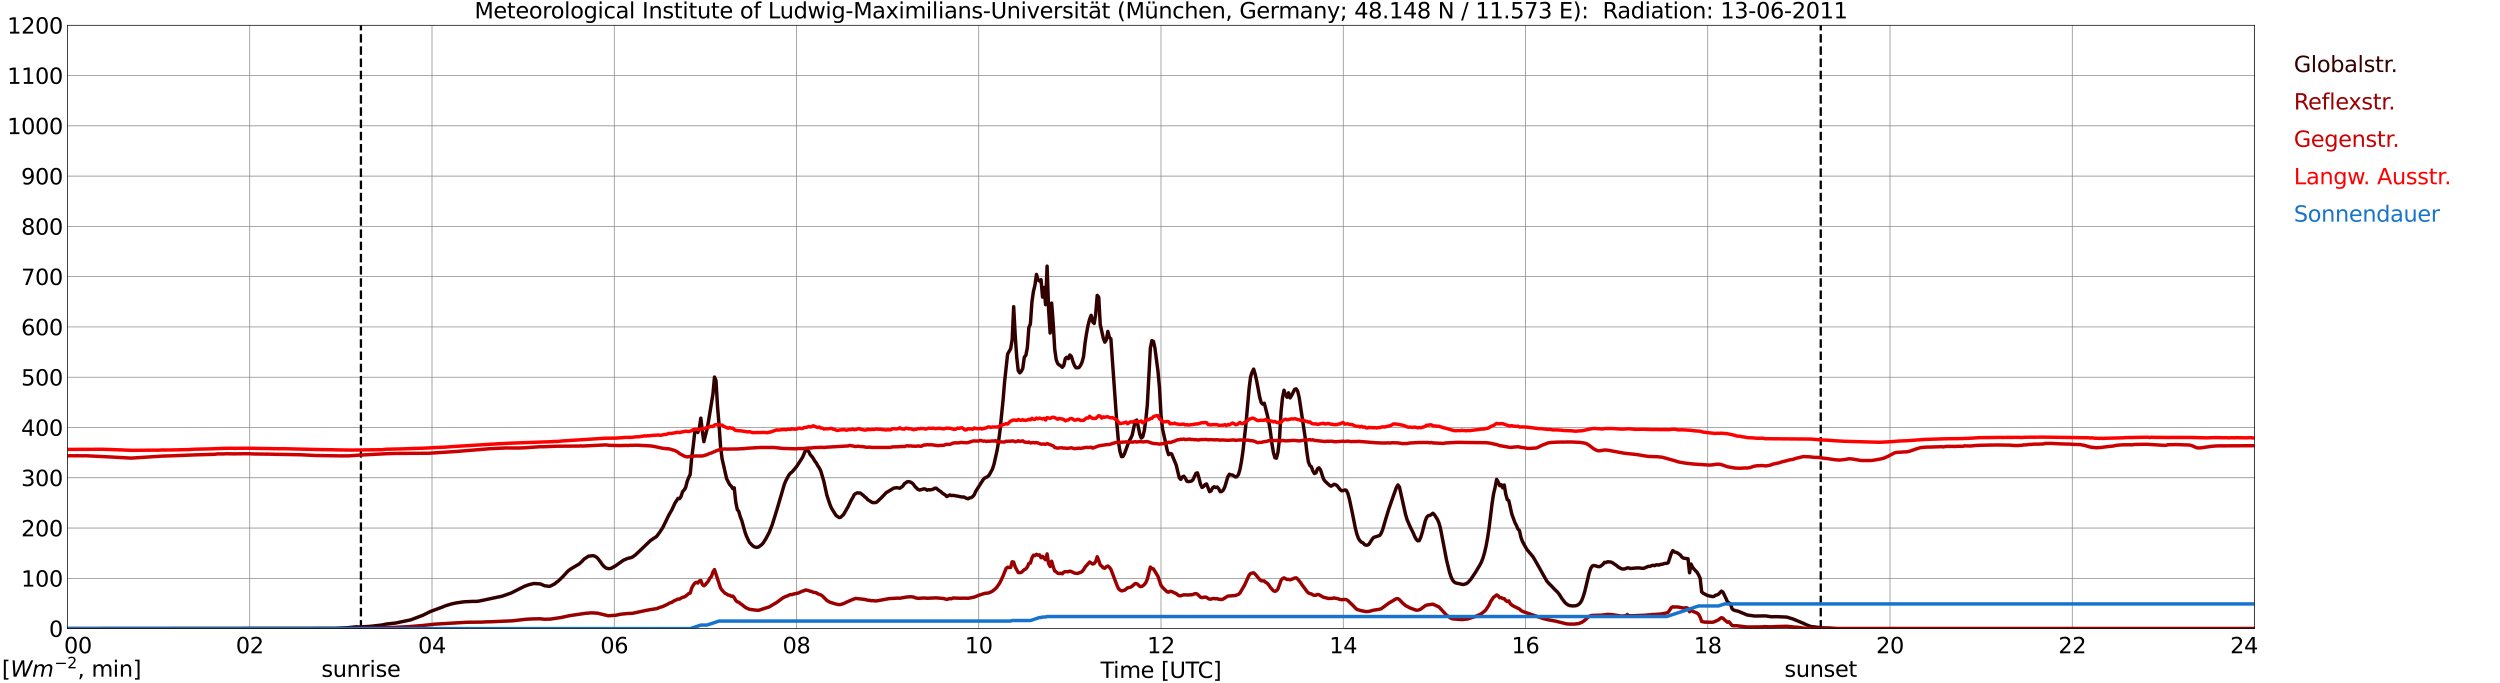 <?xml version="1.0" encoding="utf-8" standalone="no"?>
<!DOCTYPE svg PUBLIC "-//W3C//DTD SVG 1.1//EN"
  "http://www.w3.org/Graphics/SVG/1.1/DTD/svg11.dtd">
<svg xmlns:xlink="http://www.w3.org/1999/xlink" width="1085.4pt" height="296.64pt" viewBox="0 0 1085.4 296.64" xmlns="http://www.w3.org/2000/svg" version="1.1">
 <defs>
  <style type="text/css">*{stroke-linejoin: round; stroke-linecap: butt}</style>
 </defs>
 <g id="figure_1">
  <g id="patch_1">
   <path d="M 0 296.64 
L 1085.4 296.64 
L 1085.4 0 
L 0 0 
z
" style="fill: #ffffff"/>
  </g>
  <g id="axes_1">
   <g id="patch_2">
    <path d="M 29.306 272.909 
L 978.814 272.909 
L 978.814 10.976 
L 29.306 10.976 
z
" style="fill: #ffffff"/>
   </g>
   <g id="patch_3">
    <path d="M 978.814 272.909 
L 978.814 272.909 
L 978.814 10.976 
L 978.814 10.976 
z
" clip-path="url(#pebce651bf4)" style="fill: #d3d3d3; opacity: 0.25; stroke: #d3d3d3; stroke-linejoin: miter"/>
   </g>
   <g id="matplotlib.axis_1">
    <g id="xtick_1">
     <g id="line2d_1">
      <path d="M 29.306 272.909 
L 29.306 10.976 
" clip-path="url(#pebce651bf4)" style="fill: none; stroke: #808080; stroke-width: 0.3; stroke-linecap: square"/>
     </g>
     <g id="line2d_2"/>
     <g id="text_1">
      <!--    00 -->
      <g transform="translate(18.733 283.627) scale(0.095 -0.095)">
       <defs>
        <path id="DejaVuSans-20" transform="scale(0.016)"/>
        <path id="DejaVuSans-30" d="M 2034 4250 
Q 1547 4250 1301 3770 
Q 1056 3291 1056 2328 
Q 1056 1369 1301 889 
Q 1547 409 2034 409 
Q 2525 409 2770 889 
Q 3016 1369 3016 2328 
Q 3016 3291 2770 3770 
Q 2525 4250 2034 4250 
z
M 2034 4750 
Q 2819 4750 3233 4129 
Q 3647 3509 3647 2328 
Q 3647 1150 3233 529 
Q 2819 -91 2034 -91 
Q 1250 -91 836 529 
Q 422 1150 422 2328 
Q 422 3509 836 4129 
Q 1250 4750 2034 4750 
z
" transform="scale(0.016)"/>
       </defs>
       <use xlink:href="#DejaVuSans-20"/>
       <use xlink:href="#DejaVuSans-20" transform="translate(31.787 0)"/>
       <use xlink:href="#DejaVuSans-20" transform="translate(63.574 0)"/>
       <use xlink:href="#DejaVuSans-30" transform="translate(95.361 0)"/>
       <use xlink:href="#DejaVuSans-30" transform="translate(158.984 0)"/>
      </g>
     </g>
    </g>
    <g id="xtick_2">
     <g id="line2d_3">
      <path d="M 108.431 272.909 
L 108.431 10.976 
" clip-path="url(#pebce651bf4)" style="fill: none; stroke: #808080; stroke-width: 0.3; stroke-linecap: square"/>
     </g>
     <g id="line2d_4"/>
     <g id="text_2">
      <!-- 02 -->
      <g transform="translate(102.387 283.627) scale(0.095 -0.095)">
       <defs>
        <path id="DejaVuSans-32" d="M 1228 531 
L 3431 531 
L 3431 0 
L 469 0 
L 469 531 
Q 828 903 1448 1529 
Q 2069 2156 2228 2338 
Q 2531 2678 2651 2914 
Q 2772 3150 2772 3378 
Q 2772 3750 2511 3984 
Q 2250 4219 1831 4219 
Q 1534 4219 1204 4116 
Q 875 4013 500 3803 
L 500 4441 
Q 881 4594 1212 4672 
Q 1544 4750 1819 4750 
Q 2544 4750 2975 4387 
Q 3406 4025 3406 3419 
Q 3406 3131 3298 2873 
Q 3191 2616 2906 2266 
Q 2828 2175 2409 1742 
Q 1991 1309 1228 531 
z
" transform="scale(0.016)"/>
       </defs>
       <use xlink:href="#DejaVuSans-30"/>
       <use xlink:href="#DejaVuSans-32" transform="translate(63.623 0)"/>
      </g>
     </g>
    </g>
    <g id="xtick_3">
     <g id="line2d_5">
      <path d="M 187.557 272.909 
L 187.557 10.976 
" clip-path="url(#pebce651bf4)" style="fill: none; stroke: #808080; stroke-width: 0.3; stroke-linecap: square"/>
     </g>
     <g id="line2d_6"/>
     <g id="text_3">
      <!-- 04 -->
      <g transform="translate(181.513 283.627) scale(0.095 -0.095)">
       <defs>
        <path id="DejaVuSans-34" d="M 2419 4116 
L 825 1625 
L 2419 1625 
L 2419 4116 
z
M 2253 4666 
L 3047 4666 
L 3047 1625 
L 3713 1625 
L 3713 1100 
L 3047 1100 
L 3047 0 
L 2419 0 
L 2419 1100 
L 313 1100 
L 313 1709 
L 2253 4666 
z
" transform="scale(0.016)"/>
       </defs>
       <use xlink:href="#DejaVuSans-30"/>
       <use xlink:href="#DejaVuSans-34" transform="translate(63.623 0)"/>
      </g>
     </g>
    </g>
    <g id="xtick_4">
     <g id="line2d_7">
      <path d="M 266.683 272.909 
L 266.683 10.976 
" clip-path="url(#pebce651bf4)" style="fill: none; stroke: #808080; stroke-width: 0.3; stroke-linecap: square"/>
     </g>
     <g id="line2d_8"/>
     <g id="text_4">
      <!-- 06 -->
      <g transform="translate(260.638 283.627) scale(0.095 -0.095)">
       <defs>
        <path id="DejaVuSans-36" d="M 2113 2584 
Q 1688 2584 1439 2293 
Q 1191 2003 1191 1497 
Q 1191 994 1439 701 
Q 1688 409 2113 409 
Q 2538 409 2786 701 
Q 3034 994 3034 1497 
Q 3034 2003 2786 2293 
Q 2538 2584 2113 2584 
z
M 3366 4563 
L 3366 3988 
Q 3128 4100 2886 4159 
Q 2644 4219 2406 4219 
Q 1781 4219 1451 3797 
Q 1122 3375 1075 2522 
Q 1259 2794 1537 2939 
Q 1816 3084 2150 3084 
Q 2853 3084 3261 2657 
Q 3669 2231 3669 1497 
Q 3669 778 3244 343 
Q 2819 -91 2113 -91 
Q 1303 -91 875 529 
Q 447 1150 447 2328 
Q 447 3434 972 4092 
Q 1497 4750 2381 4750 
Q 2619 4750 2861 4703 
Q 3103 4656 3366 4563 
z
" transform="scale(0.016)"/>
       </defs>
       <use xlink:href="#DejaVuSans-30"/>
       <use xlink:href="#DejaVuSans-36" transform="translate(63.623 0)"/>
      </g>
     </g>
    </g>
    <g id="xtick_5">
     <g id="line2d_9">
      <path d="M 345.808 272.909 
L 345.808 10.976 
" clip-path="url(#pebce651bf4)" style="fill: none; stroke: #808080; stroke-width: 0.3; stroke-linecap: square"/>
     </g>
     <g id="line2d_10"/>
     <g id="text_5">
      <!-- 08 -->
      <g transform="translate(339.764 283.627) scale(0.095 -0.095)">
       <defs>
        <path id="DejaVuSans-38" d="M 2034 2216 
Q 1584 2216 1326 1975 
Q 1069 1734 1069 1313 
Q 1069 891 1326 650 
Q 1584 409 2034 409 
Q 2484 409 2743 651 
Q 3003 894 3003 1313 
Q 3003 1734 2745 1975 
Q 2488 2216 2034 2216 
z
M 1403 2484 
Q 997 2584 770 2862 
Q 544 3141 544 3541 
Q 544 4100 942 4425 
Q 1341 4750 2034 4750 
Q 2731 4750 3128 4425 
Q 3525 4100 3525 3541 
Q 3525 3141 3298 2862 
Q 3072 2584 2669 2484 
Q 3125 2378 3379 2068 
Q 3634 1759 3634 1313 
Q 3634 634 3220 271 
Q 2806 -91 2034 -91 
Q 1263 -91 848 271 
Q 434 634 434 1313 
Q 434 1759 690 2068 
Q 947 2378 1403 2484 
z
M 1172 3481 
Q 1172 3119 1398 2916 
Q 1625 2713 2034 2713 
Q 2441 2713 2670 2916 
Q 2900 3119 2900 3481 
Q 2900 3844 2670 4047 
Q 2441 4250 2034 4250 
Q 1625 4250 1398 4047 
Q 1172 3844 1172 3481 
z
" transform="scale(0.016)"/>
       </defs>
       <use xlink:href="#DejaVuSans-30"/>
       <use xlink:href="#DejaVuSans-38" transform="translate(63.623 0)"/>
      </g>
     </g>
    </g>
    <g id="xtick_6">
     <g id="line2d_11">
      <path d="M 424.934 272.909 
L 424.934 10.976 
" clip-path="url(#pebce651bf4)" style="fill: none; stroke: #808080; stroke-width: 0.3; stroke-linecap: square"/>
     </g>
     <g id="line2d_12"/>
     <g id="text_6">
      <!-- 10 -->
      <g transform="translate(418.89 283.627) scale(0.095 -0.095)">
       <defs>
        <path id="DejaVuSans-31" d="M 794 531 
L 1825 531 
L 1825 4091 
L 703 3866 
L 703 4441 
L 1819 4666 
L 2450 4666 
L 2450 531 
L 3481 531 
L 3481 0 
L 794 0 
L 794 531 
z
" transform="scale(0.016)"/>
       </defs>
       <use xlink:href="#DejaVuSans-31"/>
       <use xlink:href="#DejaVuSans-30" transform="translate(63.623 0)"/>
      </g>
     </g>
    </g>
    <g id="xtick_7">
     <g id="line2d_13">
      <path d="M 504.06 272.909 
L 504.06 10.976 
" clip-path="url(#pebce651bf4)" style="fill: none; stroke: #808080; stroke-width: 0.3; stroke-linecap: square"/>
     </g>
     <g id="line2d_14"/>
     <g id="text_7">
      <!-- 12 -->
      <g transform="translate(498.015 283.627) scale(0.095 -0.095)">
       <use xlink:href="#DejaVuSans-31"/>
       <use xlink:href="#DejaVuSans-32" transform="translate(63.623 0)"/>
      </g>
     </g>
    </g>
    <g id="xtick_8">
     <g id="line2d_15">
      <path d="M 583.185 272.909 
L 583.185 10.976 
" clip-path="url(#pebce651bf4)" style="fill: none; stroke: #808080; stroke-width: 0.3; stroke-linecap: square"/>
     </g>
     <g id="line2d_16"/>
     <g id="text_8">
      <!-- 14 -->
      <g transform="translate(577.141 283.627) scale(0.095 -0.095)">
       <use xlink:href="#DejaVuSans-31"/>
       <use xlink:href="#DejaVuSans-34" transform="translate(63.623 0)"/>
      </g>
     </g>
    </g>
    <g id="xtick_9">
     <g id="line2d_17">
      <path d="M 662.311 272.909 
L 662.311 10.976 
" clip-path="url(#pebce651bf4)" style="fill: none; stroke: #808080; stroke-width: 0.3; stroke-linecap: square"/>
     </g>
     <g id="line2d_18"/>
     <g id="text_9">
      <!-- 16 -->
      <g transform="translate(656.267 283.627) scale(0.095 -0.095)">
       <use xlink:href="#DejaVuSans-31"/>
       <use xlink:href="#DejaVuSans-36" transform="translate(63.623 0)"/>
      </g>
     </g>
    </g>
    <g id="xtick_10">
     <g id="line2d_19">
      <path d="M 741.437 272.909 
L 741.437 10.976 
" clip-path="url(#pebce651bf4)" style="fill: none; stroke: #808080; stroke-width: 0.3; stroke-linecap: square"/>
     </g>
     <g id="line2d_20"/>
     <g id="text_10">
      <!-- 18 -->
      <g transform="translate(735.392 283.627) scale(0.095 -0.095)">
       <use xlink:href="#DejaVuSans-31"/>
       <use xlink:href="#DejaVuSans-38" transform="translate(63.623 0)"/>
      </g>
     </g>
    </g>
    <g id="xtick_11">
     <g id="line2d_21">
      <path d="M 820.562 272.909 
L 820.562 10.976 
" clip-path="url(#pebce651bf4)" style="fill: none; stroke: #808080; stroke-width: 0.3; stroke-linecap: square"/>
     </g>
     <g id="line2d_22"/>
     <g id="text_11">
      <!-- 20 -->
      <g transform="translate(814.518 283.627) scale(0.095 -0.095)">
       <use xlink:href="#DejaVuSans-32"/>
       <use xlink:href="#DejaVuSans-30" transform="translate(63.623 0)"/>
      </g>
     </g>
    </g>
    <g id="xtick_12">
     <g id="line2d_23">
      <path d="M 899.688 272.909 
L 899.688 10.976 
" clip-path="url(#pebce651bf4)" style="fill: none; stroke: #808080; stroke-width: 0.3; stroke-linecap: square"/>
     </g>
     <g id="line2d_24"/>
     <g id="text_12">
      <!-- 22 -->
      <g transform="translate(893.644 283.627) scale(0.095 -0.095)">
       <use xlink:href="#DejaVuSans-32"/>
       <use xlink:href="#DejaVuSans-32" transform="translate(63.623 0)"/>
      </g>
     </g>
    </g>
    <g id="xtick_13">
     <g id="line2d_25">
      <path d="M 978.814 272.909 
L 978.814 10.976 
" clip-path="url(#pebce651bf4)" style="fill: none; stroke: #808080; stroke-width: 0.3; stroke-linecap: square"/>
     </g>
     <g id="line2d_26"/>
     <g id="text_13">
      <!-- 24    -->
      <g transform="translate(968.241 283.627) scale(0.095 -0.095)">
       <use xlink:href="#DejaVuSans-32"/>
       <use xlink:href="#DejaVuSans-34" transform="translate(63.623 0)"/>
       <use xlink:href="#DejaVuSans-20" transform="translate(127.246 0)"/>
       <use xlink:href="#DejaVuSans-20" transform="translate(159.033 0)"/>
       <use xlink:href="#DejaVuSans-20" transform="translate(190.82 0)"/>
      </g>
     </g>
    </g>
    <g id="text_14">
     <!-- Time [UTC] -->
     <g transform="translate(477.806 294.322) scale(0.095 -0.095)">
      <defs>
       <path id="DejaVuSans-54" d="M -19 4666 
L 3928 4666 
L 3928 4134 
L 2272 4134 
L 2272 0 
L 1638 0 
L 1638 4134 
L -19 4134 
L -19 4666 
z
" transform="scale(0.016)"/>
       <path id="DejaVuSans-69" d="M 603 3500 
L 1178 3500 
L 1178 0 
L 603 0 
L 603 3500 
z
M 603 4863 
L 1178 4863 
L 1178 4134 
L 603 4134 
L 603 4863 
z
" transform="scale(0.016)"/>
       <path id="DejaVuSans-6d" d="M 3328 2828 
Q 3544 3216 3844 3400 
Q 4144 3584 4550 3584 
Q 5097 3584 5394 3201 
Q 5691 2819 5691 2113 
L 5691 0 
L 5113 0 
L 5113 2094 
Q 5113 2597 4934 2840 
Q 4756 3084 4391 3084 
Q 3944 3084 3684 2787 
Q 3425 2491 3425 1978 
L 3425 0 
L 2847 0 
L 2847 2094 
Q 2847 2600 2669 2842 
Q 2491 3084 2119 3084 
Q 1678 3084 1418 2786 
Q 1159 2488 1159 1978 
L 1159 0 
L 581 0 
L 581 3500 
L 1159 3500 
L 1159 2956 
Q 1356 3278 1631 3431 
Q 1906 3584 2284 3584 
Q 2666 3584 2933 3390 
Q 3200 3197 3328 2828 
z
" transform="scale(0.016)"/>
       <path id="DejaVuSans-65" d="M 3597 1894 
L 3597 1613 
L 953 1613 
Q 991 1019 1311 708 
Q 1631 397 2203 397 
Q 2534 397 2845 478 
Q 3156 559 3463 722 
L 3463 178 
Q 3153 47 2828 -22 
Q 2503 -91 2169 -91 
Q 1331 -91 842 396 
Q 353 884 353 1716 
Q 353 2575 817 3079 
Q 1281 3584 2069 3584 
Q 2775 3584 3186 3129 
Q 3597 2675 3597 1894 
z
M 3022 2063 
Q 3016 2534 2758 2815 
Q 2500 3097 2075 3097 
Q 1594 3097 1305 2825 
Q 1016 2553 972 2059 
L 3022 2063 
z
" transform="scale(0.016)"/>
       <path id="DejaVuSans-5b" d="M 550 4863 
L 1875 4863 
L 1875 4416 
L 1125 4416 
L 1125 -397 
L 1875 -397 
L 1875 -844 
L 550 -844 
L 550 4863 
z
" transform="scale(0.016)"/>
       <path id="DejaVuSans-55" d="M 556 4666 
L 1191 4666 
L 1191 1831 
Q 1191 1081 1462 751 
Q 1734 422 2344 422 
Q 2950 422 3222 751 
Q 3494 1081 3494 1831 
L 3494 4666 
L 4128 4666 
L 4128 1753 
Q 4128 841 3676 375 
Q 3225 -91 2344 -91 
Q 1459 -91 1007 375 
Q 556 841 556 1753 
L 556 4666 
z
" transform="scale(0.016)"/>
       <path id="DejaVuSans-43" d="M 4122 4306 
L 4122 3641 
Q 3803 3938 3442 4084 
Q 3081 4231 2675 4231 
Q 1875 4231 1450 3742 
Q 1025 3253 1025 2328 
Q 1025 1406 1450 917 
Q 1875 428 2675 428 
Q 3081 428 3442 575 
Q 3803 722 4122 1019 
L 4122 359 
Q 3791 134 3420 21 
Q 3050 -91 2638 -91 
Q 1578 -91 968 557 
Q 359 1206 359 2328 
Q 359 3453 968 4101 
Q 1578 4750 2638 4750 
Q 3056 4750 3426 4639 
Q 3797 4528 4122 4306 
z
" transform="scale(0.016)"/>
       <path id="DejaVuSans-5d" d="M 1947 4863 
L 1947 -844 
L 622 -844 
L 622 -397 
L 1369 -397 
L 1369 4416 
L 622 4416 
L 622 4863 
L 1947 4863 
z
" transform="scale(0.016)"/>
      </defs>
      <use xlink:href="#DejaVuSans-54"/>
      <use xlink:href="#DejaVuSans-69" transform="translate(57.959 0)"/>
      <use xlink:href="#DejaVuSans-6d" transform="translate(85.742 0)"/>
      <use xlink:href="#DejaVuSans-65" transform="translate(183.154 0)"/>
      <use xlink:href="#DejaVuSans-20" transform="translate(244.678 0)"/>
      <use xlink:href="#DejaVuSans-5b" transform="translate(276.465 0)"/>
      <use xlink:href="#DejaVuSans-55" transform="translate(315.479 0)"/>
      <use xlink:href="#DejaVuSans-54" transform="translate(388.672 0)"/>
      <use xlink:href="#DejaVuSans-43" transform="translate(443.881 0)"/>
      <use xlink:href="#DejaVuSans-5d" transform="translate(513.705 0)"/>
     </g>
    </g>
   </g>
   <g id="matplotlib.axis_2">
    <g id="ytick_1">
     <g id="line2d_27">
      <path d="M 29.306 272.909 
L 978.814 272.909 
" clip-path="url(#pebce651bf4)" style="fill: none; stroke: #808080; stroke-width: 0.3; stroke-linecap: square"/>
     </g>
     <g id="line2d_28"/>
     <g id="text_15">
      <!-- 0 -->
      <g transform="translate(21.261 276.518) scale(0.095 -0.095)">
       <use xlink:href="#DejaVuSans-30"/>
      </g>
     </g>
    </g>
    <g id="ytick_2">
     <g id="line2d_29">
      <path d="M 29.306 251.081 
L 978.814 251.081 
" clip-path="url(#pebce651bf4)" style="fill: none; stroke: #808080; stroke-width: 0.3; stroke-linecap: square"/>
     </g>
     <g id="line2d_30"/>
     <g id="text_16">
      <!-- 100 -->
      <g transform="translate(9.173 254.69) scale(0.095 -0.095)">
       <use xlink:href="#DejaVuSans-31"/>
       <use xlink:href="#DejaVuSans-30" transform="translate(63.623 0)"/>
       <use xlink:href="#DejaVuSans-30" transform="translate(127.246 0)"/>
      </g>
     </g>
    </g>
    <g id="ytick_3">
     <g id="line2d_31">
      <path d="M 29.306 229.253 
L 978.814 229.253 
" clip-path="url(#pebce651bf4)" style="fill: none; stroke: #808080; stroke-width: 0.3; stroke-linecap: square"/>
     </g>
     <g id="line2d_32"/>
     <g id="text_17">
      <!-- 200 -->
      <g transform="translate(9.173 232.863) scale(0.095 -0.095)">
       <use xlink:href="#DejaVuSans-32"/>
       <use xlink:href="#DejaVuSans-30" transform="translate(63.623 0)"/>
       <use xlink:href="#DejaVuSans-30" transform="translate(127.246 0)"/>
      </g>
     </g>
    </g>
    <g id="ytick_4">
     <g id="line2d_33">
      <path d="M 29.306 207.426 
L 978.814 207.426 
" clip-path="url(#pebce651bf4)" style="fill: none; stroke: #808080; stroke-width: 0.3; stroke-linecap: square"/>
     </g>
     <g id="line2d_34"/>
     <g id="text_18">
      <!-- 300 -->
      <g transform="translate(9.173 211.035) scale(0.095 -0.095)">
       <defs>
        <path id="DejaVuSans-33" d="M 2597 2516 
Q 3050 2419 3304 2112 
Q 3559 1806 3559 1356 
Q 3559 666 3084 287 
Q 2609 -91 1734 -91 
Q 1441 -91 1130 -33 
Q 819 25 488 141 
L 488 750 
Q 750 597 1062 519 
Q 1375 441 1716 441 
Q 2309 441 2620 675 
Q 2931 909 2931 1356 
Q 2931 1769 2642 2001 
Q 2353 2234 1838 2234 
L 1294 2234 
L 1294 2753 
L 1863 2753 
Q 2328 2753 2575 2939 
Q 2822 3125 2822 3475 
Q 2822 3834 2567 4026 
Q 2313 4219 1838 4219 
Q 1578 4219 1281 4162 
Q 984 4106 628 3988 
L 628 4550 
Q 988 4650 1302 4700 
Q 1616 4750 1894 4750 
Q 2613 4750 3031 4423 
Q 3450 4097 3450 3541 
Q 3450 3153 3228 2886 
Q 3006 2619 2597 2516 
z
" transform="scale(0.016)"/>
       </defs>
       <use xlink:href="#DejaVuSans-33"/>
       <use xlink:href="#DejaVuSans-30" transform="translate(63.623 0)"/>
       <use xlink:href="#DejaVuSans-30" transform="translate(127.246 0)"/>
      </g>
     </g>
    </g>
    <g id="ytick_5">
     <g id="line2d_35">
      <path d="M 29.306 185.598 
L 978.814 185.598 
" clip-path="url(#pebce651bf4)" style="fill: none; stroke: #808080; stroke-width: 0.3; stroke-linecap: square"/>
     </g>
     <g id="line2d_36"/>
     <g id="text_19">
      <!-- 400 -->
      <g transform="translate(9.173 189.207) scale(0.095 -0.095)">
       <use xlink:href="#DejaVuSans-34"/>
       <use xlink:href="#DejaVuSans-30" transform="translate(63.623 0)"/>
       <use xlink:href="#DejaVuSans-30" transform="translate(127.246 0)"/>
      </g>
     </g>
    </g>
    <g id="ytick_6">
     <g id="line2d_37">
      <path d="M 29.306 163.77 
L 978.814 163.77 
" clip-path="url(#pebce651bf4)" style="fill: none; stroke: #808080; stroke-width: 0.3; stroke-linecap: square"/>
     </g>
     <g id="line2d_38"/>
     <g id="text_20">
      <!-- 500 -->
      <g transform="translate(9.173 167.379) scale(0.095 -0.095)">
       <defs>
        <path id="DejaVuSans-35" d="M 691 4666 
L 3169 4666 
L 3169 4134 
L 1269 4134 
L 1269 2991 
Q 1406 3038 1543 3061 
Q 1681 3084 1819 3084 
Q 2600 3084 3056 2656 
Q 3513 2228 3513 1497 
Q 3513 744 3044 326 
Q 2575 -91 1722 -91 
Q 1428 -91 1123 -41 
Q 819 9 494 109 
L 494 744 
Q 775 591 1075 516 
Q 1375 441 1709 441 
Q 2250 441 2565 725 
Q 2881 1009 2881 1497 
Q 2881 1984 2565 2268 
Q 2250 2553 1709 2553 
Q 1456 2553 1204 2497 
Q 953 2441 691 2322 
L 691 4666 
z
" transform="scale(0.016)"/>
       </defs>
       <use xlink:href="#DejaVuSans-35"/>
       <use xlink:href="#DejaVuSans-30" transform="translate(63.623 0)"/>
       <use xlink:href="#DejaVuSans-30" transform="translate(127.246 0)"/>
      </g>
     </g>
    </g>
    <g id="ytick_7">
     <g id="line2d_39">
      <path d="M 29.306 141.942 
L 978.814 141.942 
" clip-path="url(#pebce651bf4)" style="fill: none; stroke: #808080; stroke-width: 0.3; stroke-linecap: square"/>
     </g>
     <g id="line2d_40"/>
     <g id="text_21">
      <!-- 600 -->
      <g transform="translate(9.173 145.551) scale(0.095 -0.095)">
       <use xlink:href="#DejaVuSans-36"/>
       <use xlink:href="#DejaVuSans-30" transform="translate(63.623 0)"/>
       <use xlink:href="#DejaVuSans-30" transform="translate(127.246 0)"/>
      </g>
     </g>
    </g>
    <g id="ytick_8">
     <g id="line2d_41">
      <path d="M 29.306 120.114 
L 978.814 120.114 
" clip-path="url(#pebce651bf4)" style="fill: none; stroke: #808080; stroke-width: 0.3; stroke-linecap: square"/>
     </g>
     <g id="line2d_42"/>
     <g id="text_22">
      <!-- 700 -->
      <g transform="translate(9.173 123.724) scale(0.095 -0.095)">
       <defs>
        <path id="DejaVuSans-37" d="M 525 4666 
L 3525 4666 
L 3525 4397 
L 1831 0 
L 1172 0 
L 2766 4134 
L 525 4134 
L 525 4666 
z
" transform="scale(0.016)"/>
       </defs>
       <use xlink:href="#DejaVuSans-37"/>
       <use xlink:href="#DejaVuSans-30" transform="translate(63.623 0)"/>
       <use xlink:href="#DejaVuSans-30" transform="translate(127.246 0)"/>
      </g>
     </g>
    </g>
    <g id="ytick_9">
     <g id="line2d_43">
      <path d="M 29.306 98.287 
L 978.814 98.287 
" clip-path="url(#pebce651bf4)" style="fill: none; stroke: #808080; stroke-width: 0.3; stroke-linecap: square"/>
     </g>
     <g id="line2d_44"/>
     <g id="text_23">
      <!-- 800 -->
      <g transform="translate(9.173 101.896) scale(0.095 -0.095)">
       <use xlink:href="#DejaVuSans-38"/>
       <use xlink:href="#DejaVuSans-30" transform="translate(63.623 0)"/>
       <use xlink:href="#DejaVuSans-30" transform="translate(127.246 0)"/>
      </g>
     </g>
    </g>
    <g id="ytick_10">
     <g id="line2d_45">
      <path d="M 29.306 76.459 
L 978.814 76.459 
" clip-path="url(#pebce651bf4)" style="fill: none; stroke: #808080; stroke-width: 0.3; stroke-linecap: square"/>
     </g>
     <g id="line2d_46"/>
     <g id="text_24">
      <!-- 900 -->
      <g transform="translate(9.173 80.068) scale(0.095 -0.095)">
       <defs>
        <path id="DejaVuSans-39" d="M 703 97 
L 703 672 
Q 941 559 1184 500 
Q 1428 441 1663 441 
Q 2288 441 2617 861 
Q 2947 1281 2994 2138 
Q 2813 1869 2534 1725 
Q 2256 1581 1919 1581 
Q 1219 1581 811 2004 
Q 403 2428 403 3163 
Q 403 3881 828 4315 
Q 1253 4750 1959 4750 
Q 2769 4750 3195 4129 
Q 3622 3509 3622 2328 
Q 3622 1225 3098 567 
Q 2575 -91 1691 -91 
Q 1453 -91 1209 -44 
Q 966 3 703 97 
z
M 1959 2075 
Q 2384 2075 2632 2365 
Q 2881 2656 2881 3163 
Q 2881 3666 2632 3958 
Q 2384 4250 1959 4250 
Q 1534 4250 1286 3958 
Q 1038 3666 1038 3163 
Q 1038 2656 1286 2365 
Q 1534 2075 1959 2075 
z
" transform="scale(0.016)"/>
       </defs>
       <use xlink:href="#DejaVuSans-39"/>
       <use xlink:href="#DejaVuSans-30" transform="translate(63.623 0)"/>
       <use xlink:href="#DejaVuSans-30" transform="translate(127.246 0)"/>
      </g>
     </g>
    </g>
    <g id="ytick_11">
     <g id="line2d_47">
      <path d="M 29.306 54.631 
L 978.814 54.631 
" clip-path="url(#pebce651bf4)" style="fill: none; stroke: #808080; stroke-width: 0.3; stroke-linecap: square"/>
     </g>
     <g id="line2d_48"/>
     <g id="text_25">
      <!-- 1000 -->
      <g transform="translate(3.128 58.24) scale(0.095 -0.095)">
       <use xlink:href="#DejaVuSans-31"/>
       <use xlink:href="#DejaVuSans-30" transform="translate(63.623 0)"/>
       <use xlink:href="#DejaVuSans-30" transform="translate(127.246 0)"/>
       <use xlink:href="#DejaVuSans-30" transform="translate(190.869 0)"/>
      </g>
     </g>
    </g>
    <g id="ytick_12">
     <g id="line2d_49">
      <path d="M 29.306 32.803 
L 978.814 32.803 
" clip-path="url(#pebce651bf4)" style="fill: none; stroke: #808080; stroke-width: 0.3; stroke-linecap: square"/>
     </g>
     <g id="line2d_50"/>
     <g id="text_26">
      <!-- 1100 -->
      <g transform="translate(3.128 36.413) scale(0.095 -0.095)">
       <use xlink:href="#DejaVuSans-31"/>
       <use xlink:href="#DejaVuSans-31" transform="translate(63.623 0)"/>
       <use xlink:href="#DejaVuSans-30" transform="translate(127.246 0)"/>
       <use xlink:href="#DejaVuSans-30" transform="translate(190.869 0)"/>
      </g>
     </g>
    </g>
    <g id="ytick_13">
     <g id="line2d_51">
      <path d="M 29.306 10.976 
L 978.814 10.976 
" clip-path="url(#pebce651bf4)" style="fill: none; stroke: #808080; stroke-width: 0.3; stroke-linecap: square"/>
     </g>
     <g id="line2d_52"/>
     <g id="text_27">
      <!-- 1200 -->
      <g transform="translate(3.128 14.585) scale(0.095 -0.095)">
       <use xlink:href="#DejaVuSans-31"/>
       <use xlink:href="#DejaVuSans-32" transform="translate(63.623 0)"/>
       <use xlink:href="#DejaVuSans-30" transform="translate(127.246 0)"/>
       <use xlink:href="#DejaVuSans-30" transform="translate(190.869 0)"/>
      </g>
     </g>
    </g>
   </g>
   <g id="line2d_53">
    <path d="M 156.698 272.909 
L 156.698 10.976 
" clip-path="url(#pebce651bf4)" style="fill: none; stroke-dasharray: 3.7,1.6; stroke-dashoffset: 0; stroke: #000000"/>
   </g>
   <g id="line2d_54">
    <path d="M 790.495 272.909 
L 790.495 10.976 
" clip-path="url(#pebce651bf4)" style="fill: none; stroke-dasharray: 3.7,1.6; stroke-dashoffset: 0; stroke: #000000"/>
   </g>
   <g id="line2d_55">
    <path d="M 29.306 272.909 
L 145.357 272.8 
L 150.632 272.564 
L 154.588 272.134 
L 155.907 272.197 
L 160.523 271.961 
L 165.798 271.357 
L 167.776 270.927 
L 171.732 270.497 
L 178.326 269.12 
L 183.601 267.118 
L 186.898 265.481 
L 192.173 263.523 
L 193.492 262.962 
L 196.129 262.187 
L 198.107 261.757 
L 201.404 261.283 
L 205.36 261.089 
L 206.679 261.111 
L 207.998 260.96 
L 214.592 259.561 
L 215.91 259.282 
L 217.889 258.874 
L 221.845 257.494 
L 227.779 254.504 
L 229.757 253.814 
L 231.736 253.34 
L 234.373 253.491 
L 235.033 253.685 
L 236.351 254.288 
L 238.329 254.567 
L 238.989 254.438 
L 240.967 253.406 
L 241.626 252.781 
L 242.286 252.349 
L 244.264 250.457 
L 246.242 248.302 
L 246.901 247.658 
L 248.22 246.753 
L 251.517 244.816 
L 252.836 243.568 
L 253.495 242.815 
L 255.473 241.479 
L 257.451 241.243 
L 258.111 241.435 
L 258.77 241.78 
L 259.43 242.298 
L 260.748 243.998 
L 261.408 244.989 
L 262.067 245.764 
L 262.726 246.344 
L 263.386 246.711 
L 264.045 246.862 
L 264.705 246.881 
L 265.364 246.711 
L 267.342 245.591 
L 270.639 243.245 
L 271.958 242.664 
L 272.617 242.426 
L 273.936 242.103 
L 274.595 241.846 
L 275.914 240.877 
L 277.233 239.65 
L 282.508 234.59 
L 283.167 234.204 
L 283.827 233.686 
L 284.486 233.342 
L 285.145 232.805 
L 286.464 231.017 
L 287.783 228.994 
L 290.42 223.548 
L 291.739 221.267 
L 293.058 218.381 
L 294.377 216.379 
L 295.036 216.508 
L 295.696 215.497 
L 296.355 213.409 
L 297.014 212.762 
L 297.674 211.643 
L 298.333 209.06 
L 298.992 207.36 
L 299.652 206.005 
L 300.311 198.664 
L 300.971 193.626 
L 301.63 187.578 
L 302.289 186.759 
L 302.949 187.772 
L 303.608 185.962 
L 304.267 181.551 
L 304.927 187.189 
L 305.586 191.753 
L 306.905 186.523 
L 307.564 183.142 
L 309.543 170.958 
L 310.202 163.705 
L 310.861 165.276 
L 311.521 176.557 
L 312.18 184.306 
L 312.839 193.884 
L 313.499 199.179 
L 315.477 207.856 
L 316.796 210.394 
L 317.455 211.04 
L 318.114 212.116 
L 318.774 211.795 
L 319.433 217.929 
L 320.093 221.201 
L 320.752 222.085 
L 321.411 224.41 
L 322.071 226.066 
L 323.39 230.803 
L 324.049 232.696 
L 325.368 235.474 
L 326.686 236.852 
L 327.346 237.325 
L 328.005 237.583 
L 328.665 237.605 
L 329.324 237.476 
L 330.643 236.507 
L 331.302 235.817 
L 332.621 233.686 
L 333.94 231.189 
L 335.258 227.854 
L 337.236 221.502 
L 340.533 210.265 
L 341.193 208.674 
L 342.512 206.218 
L 343.171 205.422 
L 343.83 204.948 
L 345.808 202.623 
L 348.446 198.535 
L 349.765 195.414 
L 350.424 195.542 
L 351.083 195.951 
L 351.743 197.328 
L 353.062 198.943 
L 353.721 200.17 
L 354.38 200.967 
L 355.04 202.193 
L 355.699 203.141 
L 356.359 204.496 
L 357.677 208.975 
L 358.996 215.002 
L 360.315 219.005 
L 360.974 220.599 
L 362.952 223.764 
L 364.271 224.689 
L 364.93 224.624 
L 366.249 223.353 
L 368.227 219.931 
L 369.546 217.198 
L 370.206 216.1 
L 370.865 214.764 
L 371.524 214.293 
L 372.184 213.969 
L 373.502 214.055 
L 374.821 215.087 
L 375.481 215.733 
L 376.14 216.207 
L 376.799 216.982 
L 378.777 218.208 
L 380.096 218.208 
L 380.756 217.907 
L 382.734 216.034 
L 384.712 213.926 
L 388.009 211.946 
L 389.328 211.73 
L 390.646 211.966 
L 391.965 211.062 
L 392.624 210.03 
L 393.943 209.126 
L 394.603 209.104 
L 395.262 209.298 
L 395.921 209.641 
L 396.581 210.287 
L 397.24 211.213 
L 398.559 212.483 
L 399.218 212.762 
L 400.537 212.42 
L 401.196 212.225 
L 401.856 212.376 
L 402.515 212.828 
L 403.175 212.59 
L 403.834 212.699 
L 405.153 212.398 
L 405.812 211.966 
L 406.471 211.966 
L 407.79 213.044 
L 408.45 213.43 
L 409.109 214.076 
L 410.428 214.936 
L 411.087 215.583 
L 412.406 214.851 
L 413.065 215.174 
L 413.725 215.067 
L 415.703 215.388 
L 417.681 215.799 
L 418.34 215.733 
L 419.659 216.357 
L 420.318 216.53 
L 420.978 216.163 
L 421.637 216.056 
L 422.297 215.604 
L 422.956 214.829 
L 423.615 213.323 
L 426.912 208.157 
L 427.572 207.532 
L 428.89 206.886 
L 429.55 206.111 
L 430.869 203.658 
L 431.528 201.635 
L 432.847 195.778 
L 433.506 191.991 
L 434.165 186.846 
L 435.484 173.822 
L 436.144 165.857 
L 437.462 153.716 
L 438.781 151.413 
L 439.44 147.473 
L 440.1 133.159 
L 440.759 145.557 
L 441.419 155.093 
L 442.078 160.906 
L 442.737 161.875 
L 443.397 161.229 
L 444.056 159.893 
L 444.716 155.03 
L 445.375 154.297 
L 446.034 150.983 
L 446.694 142.2 
L 447.353 140.65 
L 448.012 131.199 
L 448.672 126.527 
L 449.331 123.816 
L 449.991 119.145 
L 450.65 121.514 
L 451.309 122.029 
L 451.969 121.426 
L 452.628 128.983 
L 453.287 124.786 
L 453.947 132.277 
L 454.606 115.55 
L 455.266 134.514 
L 455.925 144.59 
L 456.584 131.587 
L 457.244 140.155 
L 457.903 151.477 
L 458.563 156.17 
L 459.222 157.87 
L 459.881 158.453 
L 460.541 158.861 
L 461.2 159.463 
L 461.859 158.667 
L 462.519 155.633 
L 463.178 155.093 
L 463.838 155.718 
L 464.497 154.124 
L 465.156 154.749 
L 465.816 156.988 
L 466.475 158.645 
L 467.134 159.658 
L 467.794 159.679 
L 468.453 159.551 
L 469.113 158.667 
L 469.772 157.246 
L 470.431 154.836 
L 471.091 148.894 
L 471.75 144.61 
L 472.409 141.187 
L 473.069 138.561 
L 473.728 136.904 
L 474.388 139.703 
L 475.047 140.434 
L 475.706 136.387 
L 476.366 128.25 
L 477.025 129.046 
L 477.685 140.886 
L 479.003 146.827 
L 479.663 148.55 
L 480.322 147.561 
L 480.981 143.878 
L 481.641 146.463 
L 482.3 147.129 
L 484.938 184.413 
L 485.597 191.86 
L 486.256 196.058 
L 486.916 198.253 
L 487.575 198.147 
L 488.235 196.92 
L 490.213 191.408 
L 490.872 190.376 
L 491.532 188.977 
L 492.85 182.885 
L 493.51 182.367 
L 494.169 185.144 
L 494.828 188.438 
L 495.488 190.182 
L 496.147 189.645 
L 496.807 186.931 
L 497.466 182.304 
L 498.125 175.738 
L 499.444 151.09 
L 500.103 147.903 
L 500.763 148.185 
L 501.422 151.112 
L 502.741 161.142 
L 503.4 168.419 
L 504.06 180.13 
L 504.719 186.222 
L 506.038 192.12 
L 506.697 195.263 
L 507.357 197.393 
L 508.016 196.92 
L 508.675 197.07 
L 510.654 201.892 
L 511.972 207.382 
L 512.632 208.135 
L 513.291 207.081 
L 513.95 206.758 
L 514.61 207.576 
L 515.269 208.888 
L 515.929 209.104 
L 517.247 208.888 
L 517.907 208.329 
L 519.226 205.509 
L 519.885 205.293 
L 520.544 207.489 
L 521.204 210.224 
L 521.863 211.623 
L 522.522 211.256 
L 523.182 210.374 
L 523.841 210.115 
L 525.16 213.474 
L 525.819 213.107 
L 526.479 211.795 
L 527.138 211.322 
L 527.797 211.686 
L 528.457 211.451 
L 529.116 212.182 
L 529.776 213.474 
L 530.435 213.387 
L 531.094 212.762 
L 531.754 211.429 
L 533.073 207.015 
L 533.732 205.895 
L 534.391 206.197 
L 535.051 206.218 
L 536.369 207.081 
L 537.029 206.93 
L 537.688 205.983 
L 538.348 203.765 
L 539.007 200.235 
L 539.666 195.715 
L 540.985 183.659 
L 542.304 168.721 
L 542.963 163.554 
L 543.623 161.552 
L 544.282 160.26 
L 544.941 162.434 
L 545.601 165.427 
L 546.919 172.466 
L 547.579 174.834 
L 548.238 175.459 
L 548.898 175.07 
L 550.216 180.171 
L 550.876 183.271 
L 551.535 187.233 
L 552.195 192.399 
L 552.854 196.424 
L 553.513 198.727 
L 554.173 198.921 
L 554.832 196.403 
L 555.491 190.677 
L 556.151 179.032 
L 556.81 172.68 
L 557.47 169.43 
L 558.129 171.368 
L 558.788 172.466 
L 559.448 170.55 
L 560.107 172.746 
L 560.766 171.733 
L 562.085 169.022 
L 562.745 168.827 
L 563.404 169.84 
L 564.063 172.617 
L 566.701 190.289 
L 567.36 196.038 
L 568.02 200.449 
L 568.679 202.13 
L 569.338 202.623 
L 569.998 204.474 
L 570.657 205.594 
L 571.317 205.293 
L 571.976 203.571 
L 572.635 203.119 
L 573.295 203.937 
L 574.613 207.984 
L 575.273 208.91 
L 576.592 210.137 
L 577.251 210.739 
L 577.91 211.084 
L 579.229 210.265 
L 579.889 210.438 
L 580.548 210.89 
L 581.867 212.612 
L 582.526 213.085 
L 583.185 212.979 
L 583.845 212.699 
L 584.504 212.872 
L 585.164 214.162 
L 585.823 216.53 
L 587.142 222.773 
L 588.46 229.424 
L 589.12 231.942 
L 589.779 233.752 
L 590.439 234.784 
L 591.098 235.387 
L 591.757 235.688 
L 592.417 236.441 
L 593.076 236.701 
L 593.736 236.657 
L 594.395 236.205 
L 595.714 234.138 
L 596.373 233.342 
L 599.011 232.482 
L 599.67 231.512 
L 600.329 229.834 
L 601.648 225.292 
L 602.967 220.987 
L 604.945 215.281 
L 606.264 211.643 
L 606.923 210.547 
L 607.582 211.451 
L 610.22 223.312 
L 610.879 225.549 
L 612.198 228.629 
L 613.517 231.296 
L 614.176 232.846 
L 614.836 234.095 
L 615.495 234.784 
L 616.154 234.719 
L 616.814 233.32 
L 617.473 231.211 
L 618.792 226.11 
L 619.451 224.56 
L 620.111 223.871 
L 620.77 223.764 
L 621.429 223.375 
L 622.089 222.838 
L 622.748 223.441 
L 624.067 225.486 
L 624.726 227.014 
L 625.386 229.36 
L 626.705 236.227 
L 628.023 243.158 
L 629.342 248.518 
L 630.001 250.457 
L 630.661 251.876 
L 631.32 252.65 
L 631.98 253.083 
L 635.276 253.792 
L 636.595 253.406 
L 637.255 252.954 
L 638.573 251.511 
L 640.552 248.562 
L 642.53 245.268 
L 643.189 243.954 
L 643.848 242.254 
L 644.508 240.017 
L 645.167 237.196 
L 645.827 233.665 
L 646.486 229.36 
L 647.805 218.553 
L 648.464 214.334 
L 649.123 211.579 
L 649.783 208.135 
L 650.442 209.233 
L 651.102 210.868 
L 651.761 210.416 
L 652.42 211.815 
L 653.08 210.567 
L 653.739 214.572 
L 654.399 216.918 
L 655.058 217.348 
L 656.377 223.224 
L 657.695 226.819 
L 658.355 228.09 
L 659.014 229.683 
L 659.674 230.308 
L 660.333 233.32 
L 660.992 235.086 
L 662.311 237.519 
L 662.97 238.615 
L 664.949 240.984 
L 665.608 241.78 
L 666.927 244.063 
L 668.246 246.366 
L 669.564 248.754 
L 671.542 252.264 
L 672.861 253.748 
L 673.521 254.331 
L 674.839 255.752 
L 676.158 257.02 
L 676.817 257.817 
L 678.136 259.884 
L 679.455 261.606 
L 680.114 262.187 
L 680.774 262.619 
L 681.433 262.899 
L 682.752 263.071 
L 684.071 263.006 
L 684.73 262.789 
L 685.389 262.403 
L 686.049 261.757 
L 686.708 260.725 
L 687.368 258.981 
L 688.027 256.87 
L 690.005 248.54 
L 690.664 246.689 
L 691.324 245.742 
L 691.983 245.482 
L 693.961 246.021 
L 694.621 246 
L 695.939 245.03 
L 696.599 244.149 
L 697.258 244.255 
L 697.918 243.891 
L 699.236 243.998 
L 699.896 244.214 
L 701.874 245.548 
L 702.533 246.128 
L 703.852 246.881 
L 704.511 247.034 
L 705.171 247.034 
L 705.83 246.862 
L 706.49 246.539 
L 707.149 246.561 
L 707.808 246.818 
L 709.786 246.646 
L 711.105 246.561 
L 711.765 246.58 
L 713.083 246.753 
L 713.743 246.711 
L 715.721 245.849 
L 716.38 245.936 
L 717.04 245.591 
L 717.699 245.419 
L 718.358 245.591 
L 719.018 245.225 
L 720.337 245.312 
L 720.996 245.009 
L 721.655 245.009 
L 722.315 244.729 
L 722.974 244.579 
L 723.633 244.622 
L 724.293 244.255 
L 725.612 240.209 
L 726.271 239.047 
L 726.93 239.606 
L 728.249 240.036 
L 729.568 240.984 
L 730.227 241.889 
L 730.887 242.319 
L 732.865 242.599 
L 733.524 248.669 
L 734.184 244.902 
L 734.843 246.257 
L 735.502 247.097 
L 736.821 248.497 
L 737.48 249.638 
L 738.14 251.123 
L 738.799 256.979 
L 739.459 257.56 
L 741.437 258.592 
L 743.415 259.002 
L 744.074 258.981 
L 744.734 258.463 
L 745.393 258.313 
L 746.052 258.011 
L 747.371 256.656 
L 748.031 257.086 
L 749.349 259.799 
L 750.009 261.305 
L 751.327 262.209 
L 751.987 264.341 
L 752.646 264.835 
L 753.306 265.073 
L 754.624 265.374 
L 758.581 267.009 
L 761.878 267.461 
L 766.493 267.397 
L 769.131 267.784 
L 771.109 267.72 
L 775.725 267.915 
L 778.362 268.709 
L 782.978 270.626 
L 784.296 271.272 
L 786.275 272.025 
L 791.55 272.627 
L 793.528 272.649 
L 794.847 272.715 
L 797.484 272.909 
L 978.154 272.909 
L 978.154 272.909 
" clip-path="url(#pebce651bf4)" style="fill: none; stroke: #330000; stroke-width: 1.5; stroke-linecap: square"/>
   </g>
   <g id="line2d_56">
    <path d="M 29.306 272.909 
L 151.951 272.909 
L 152.61 272.765 
L 164.479 272.656 
L 166.457 272.505 
L 168.435 272.376 
L 169.754 272.442 
L 177.007 272.097 
L 183.601 271.558 
L 188.876 270.977 
L 202.723 270.159 
L 209.317 270.095 
L 211.295 269.966 
L 212.614 269.966 
L 222.504 269.534 
L 228.439 268.847 
L 231.736 268.696 
L 233.054 268.674 
L 234.373 268.631 
L 236.351 268.847 
L 238.989 268.781 
L 243.604 268.094 
L 247.561 267.253 
L 252.836 266.478 
L 254.155 266.284 
L 256.792 266.07 
L 259.43 266.221 
L 264.045 267.338 
L 266.683 267.168 
L 267.342 267.124 
L 269.32 266.694 
L 270.639 266.544 
L 272.617 266.35 
L 274.595 266.284 
L 279.87 265.142 
L 281.849 264.756 
L 285.145 264.239 
L 286.464 263.702 
L 287.783 263.313 
L 289.102 262.667 
L 289.761 262.41 
L 290.42 261.936 
L 291.739 261.462 
L 292.399 260.989 
L 294.377 260.085 
L 295.036 260.107 
L 295.696 259.655 
L 296.355 259.354 
L 297.014 259.181 
L 297.674 258.836 
L 298.992 257.717 
L 299.652 257.503 
L 300.311 255.327 
L 300.971 254.1 
L 301.63 253.196 
L 302.289 252.829 
L 302.949 253.133 
L 303.608 252.227 
L 304.267 252.013 
L 304.927 253.713 
L 305.586 254.316 
L 306.246 253.82 
L 307.564 252.227 
L 308.224 250.978 
L 308.883 250.291 
L 309.543 248.309 
L 310.202 247.298 
L 312.839 255.307 
L 313.499 256.254 
L 314.818 257.632 
L 315.477 257.889 
L 316.136 258.385 
L 316.796 258.428 
L 317.455 258.88 
L 318.114 258.793 
L 318.774 259.483 
L 319.433 260.666 
L 320.093 261.312 
L 320.752 261.44 
L 321.411 262.065 
L 322.071 262.475 
L 323.39 263.529 
L 324.049 263.959 
L 325.368 264.52 
L 328.005 264.885 
L 329.324 264.972 
L 333.94 263.508 
L 337.236 261.55 
L 339.874 259.59 
L 341.193 258.922 
L 341.852 258.751 
L 342.512 258.385 
L 343.171 258.147 
L 343.83 258.169 
L 344.49 257.911 
L 346.468 257.522 
L 348.446 256.619 
L 349.105 256.468 
L 349.765 256.123 
L 351.083 256.424 
L 351.743 256.684 
L 352.402 256.791 
L 353.062 257.136 
L 354.38 257.35 
L 355.04 257.782 
L 356.359 258.278 
L 357.018 258.708 
L 358.996 260.687 
L 360.315 261.462 
L 362.952 262.259 
L 364.271 262.517 
L 364.93 262.453 
L 366.249 262.065 
L 367.568 261.419 
L 368.887 260.838 
L 370.206 260.257 
L 371.524 259.806 
L 375.481 260.257 
L 376.799 260.602 
L 377.459 260.622 
L 378.118 260.816 
L 378.777 260.753 
L 380.096 260.904 
L 380.756 260.86 
L 382.074 260.622 
L 386.031 259.891 
L 389.987 259.677 
L 390.646 259.74 
L 393.284 259.245 
L 395.262 259.072 
L 396.581 259.203 
L 397.24 259.504 
L 398.559 259.784 
L 401.196 259.611 
L 402.515 259.74 
L 406.471 259.568 
L 409.768 259.869 
L 411.087 260.257 
L 412.406 259.827 
L 413.065 259.978 
L 413.725 259.633 
L 417.022 259.74 
L 418.34 259.696 
L 419.659 259.718 
L 420.318 259.762 
L 422.956 259.245 
L 424.934 258.448 
L 427.572 257.61 
L 428.89 257.481 
L 429.55 257.33 
L 430.869 256.662 
L 432.187 255.586 
L 432.847 254.875 
L 434.165 252.895 
L 435.484 250.097 
L 436.803 246.781 
L 437.462 246.266 
L 438.122 246.436 
L 438.781 246.373 
L 439.44 243.898 
L 440.1 244.048 
L 440.759 246.157 
L 442.078 248.569 
L 442.737 248.632 
L 443.397 248.525 
L 444.716 247.32 
L 445.375 246.997 
L 446.034 246.157 
L 446.694 244.629 
L 447.353 244.478 
L 448.012 242.26 
L 448.672 241.034 
L 449.331 241.228 
L 449.991 240.667 
L 450.65 241.056 
L 451.309 240.883 
L 451.969 242.132 
L 452.628 241.551 
L 453.287 242.411 
L 453.947 243.013 
L 454.606 240.475 
L 455.266 244.672 
L 455.925 245.965 
L 456.584 243.66 
L 457.244 246.006 
L 457.903 247.901 
L 458.563 248.267 
L 459.222 248.87 
L 459.881 249.02 
L 460.541 248.848 
L 461.2 249.127 
L 461.859 248.396 
L 462.519 248.202 
L 463.838 248.224 
L 464.497 247.944 
L 465.156 248.158 
L 466.475 248.804 
L 467.794 248.977 
L 469.113 248.503 
L 469.772 248.158 
L 470.431 247.342 
L 471.091 246.244 
L 472.409 244.758 
L 473.069 244.004 
L 474.388 244.886 
L 475.047 244.672 
L 475.706 243.788 
L 476.366 241.723 
L 477.025 243.295 
L 477.685 245.297 
L 478.344 245.792 
L 479.003 246.545 
L 479.663 246.718 
L 480.322 246.05 
L 480.981 245.749 
L 481.641 246.307 
L 482.3 247.148 
L 484.938 254.1 
L 485.597 255.586 
L 486.256 256.167 
L 486.916 256.534 
L 488.235 256.254 
L 489.553 255.22 
L 490.872 254.94 
L 491.532 254.488 
L 492.85 253.347 
L 493.51 253.412 
L 494.169 253.886 
L 494.828 254.573 
L 495.488 254.683 
L 496.147 254.36 
L 496.807 253.799 
L 497.466 252.96 
L 498.125 251.411 
L 499.444 246.2 
L 500.103 246.868 
L 500.763 246.975 
L 502.741 250.225 
L 504.06 254.122 
L 504.719 255.025 
L 506.038 256.296 
L 506.697 256.942 
L 507.357 257.092 
L 508.016 256.726 
L 508.675 256.813 
L 509.994 257.437 
L 510.654 257.695 
L 511.313 258.256 
L 511.972 258.642 
L 512.632 258.664 
L 513.95 258.234 
L 515.929 258.341 
L 516.588 258.212 
L 517.247 258.256 
L 517.907 258.105 
L 518.566 257.824 
L 519.226 257.717 
L 519.885 257.974 
L 521.204 259.266 
L 521.863 259.461 
L 523.182 259.223 
L 523.841 259.354 
L 524.501 259.847 
L 525.16 260.129 
L 525.819 260.107 
L 526.479 259.869 
L 527.138 259.847 
L 527.797 259.978 
L 528.457 259.913 
L 529.116 260.17 
L 530.435 260.279 
L 531.094 260.063 
L 532.413 259.203 
L 533.073 258.815 
L 536.369 258.535 
L 537.688 258.04 
L 538.348 257.415 
L 540.326 254.078 
L 542.304 249.73 
L 542.963 248.977 
L 544.282 248.676 
L 544.941 249.256 
L 546.919 251.625 
L 547.579 252.164 
L 548.898 252.227 
L 549.557 252.873 
L 550.216 253.218 
L 550.876 254.015 
L 551.535 255.025 
L 552.854 256.49 
L 553.513 256.726 
L 554.173 256.49 
L 554.832 255.715 
L 556.151 251.991 
L 556.81 251.195 
L 557.47 250.893 
L 558.788 251.603 
L 559.448 251.496 
L 560.107 251.753 
L 562.085 250.978 
L 562.745 250.871 
L 563.404 251.389 
L 564.723 253.024 
L 565.382 254.037 
L 566.701 255.781 
L 567.36 256.726 
L 568.02 257.394 
L 568.679 257.717 
L 569.338 257.845 
L 569.998 258.256 
L 570.657 258.492 
L 571.317 258.406 
L 571.976 258.083 
L 572.635 258.19 
L 574.613 259.332 
L 575.932 259.611 
L 576.592 259.827 
L 578.57 259.784 
L 579.229 259.568 
L 579.889 259.784 
L 580.548 259.847 
L 581.867 260.279 
L 582.526 260.364 
L 583.845 260.236 
L 584.504 260.343 
L 585.164 260.709 
L 586.482 262.001 
L 587.142 262.604 
L 588.46 263.981 
L 589.12 264.584 
L 591.098 265.164 
L 593.076 265.531 
L 594.395 265.446 
L 596.373 264.907 
L 598.351 264.627 
L 599.67 264.304 
L 602.967 261.851 
L 606.264 259.913 
L 606.923 259.934 
L 607.582 260.343 
L 608.901 261.764 
L 610.22 262.905 
L 612.198 263.959 
L 614.836 264.907 
L 615.495 264.907 
L 616.154 264.756 
L 616.814 264.455 
L 618.792 262.99 
L 619.451 262.689 
L 622.089 262.303 
L 624.726 263.508 
L 628.023 267.081 
L 629.342 268.006 
L 630.001 268.436 
L 630.661 268.674 
L 634.617 268.997 
L 637.255 268.718 
L 640.552 267.64 
L 642.53 266.78 
L 643.189 266.435 
L 644.508 265.359 
L 645.167 264.671 
L 646.486 262.689 
L 647.145 261.183 
L 648.464 259.266 
L 649.123 258.88 
L 649.783 258.297 
L 650.442 258.664 
L 651.102 259.526 
L 651.761 259.439 
L 652.42 259.891 
L 653.08 259.913 
L 653.739 260.731 
L 654.399 261.183 
L 655.058 260.882 
L 655.717 262.13 
L 656.377 262.689 
L 657.036 263.099 
L 658.355 263.743 
L 659.674 264.411 
L 660.333 265.036 
L 660.992 265.424 
L 663.63 266.371 
L 668.246 267.943 
L 670.224 268.609 
L 672.202 269.082 
L 675.499 269.707 
L 680.114 270.848 
L 681.433 270.955 
L 683.411 270.955 
L 685.389 270.719 
L 686.708 270.224 
L 688.027 269.32 
L 689.346 268.072 
L 690.005 267.598 
L 690.664 267.319 
L 691.324 267.188 
L 695.28 267.081 
L 697.918 266.736 
L 699.896 266.845 
L 703.852 267.469 
L 705.83 267.36 
L 706.49 266.78 
L 707.149 267.338 
L 709.127 267.319 
L 714.402 267.103 
L 715.721 266.952 
L 716.38 266.952 
L 717.04 266.801 
L 718.358 266.78 
L 720.996 266.585 
L 722.315 266.35 
L 723.633 266.112 
L 724.293 265.789 
L 725.612 263.809 
L 726.271 263.442 
L 726.93 263.573 
L 727.59 263.486 
L 728.909 263.593 
L 730.887 264.003 
L 732.205 263.852 
L 732.865 264.154 
L 733.524 265.596 
L 734.184 264.885 
L 734.843 265.359 
L 736.821 266.177 
L 737.48 266.736 
L 738.14 267.963 
L 738.799 269.835 
L 740.118 270.095 
L 743.415 270.159 
L 744.074 270.03 
L 746.052 269.148 
L 746.712 268.587 
L 747.371 268.179 
L 748.031 268.373 
L 748.69 269.082 
L 750.009 270.159 
L 750.668 269.966 
L 751.987 271.558 
L 752.646 271.667 
L 753.965 271.667 
L 758.581 272.226 
L 765.174 272.16 
L 765.834 272.053 
L 768.471 272.14 
L 771.109 272.031 
L 775.725 271.903 
L 779.021 272.247 
L 780.34 272.313 
L 782.318 272.592 
L 784.296 272.872 
L 784.956 272.734 
L 788.912 272.909 
L 978.154 272.909 
L 978.154 272.909 
" clip-path="url(#pebce651bf4)" style="fill: none; stroke: #990000; stroke-width: 1.5; stroke-linecap: square"/>
   </g>
   <g id="line2d_57">
    <path d="M 29.306 197.939 
L 30.625 197.843 
L 32.603 197.913 
L 33.262 197.841 
L 34.581 197.902 
L 37.218 197.865 
L 47.768 198.387 
L 57 198.893 
L 70.847 197.994 
L 73.484 197.928 
L 76.122 197.83 
L 85.353 197.466 
L 87.331 197.415 
L 93.266 197.243 
L 94.584 197.049 
L 96.563 197.086 
L 98.541 196.998 
L 101.178 197.051 
L 107.772 196.983 
L 110.41 197.099 
L 117.663 197.19 
L 119.641 197.243 
L 130.85 197.452 
L 136.785 197.754 
L 147.994 197.924 
L 151.291 197.924 
L 154.588 197.712 
L 155.907 197.583 
L 157.885 197.503 
L 163.16 197.217 
L 167.116 197.014 
L 169.094 196.939 
L 171.073 196.87 
L 186.238 196.782 
L 198.107 196.016 
L 212.614 194.813 
L 219.867 194.479 
L 221.845 194.51 
L 225.142 194.508 
L 227.779 194.414 
L 234.373 193.958 
L 237.011 193.936 
L 238.989 193.833 
L 241.626 193.733 
L 251.517 193.654 
L 252.176 193.58 
L 252.836 193.657 
L 262.726 193.165 
L 263.386 193.165 
L 264.045 193.299 
L 265.364 193.366 
L 269.32 193.46 
L 270.639 193.406 
L 271.958 193.377 
L 272.617 193.443 
L 273.277 193.342 
L 274.595 193.342 
L 276.573 193.294 
L 282.508 193.6 
L 284.486 193.925 
L 287.783 194.641 
L 289.761 194.851 
L 290.42 194.851 
L 293.058 195.623 
L 294.377 196.365 
L 295.036 196.924 
L 297.014 197.97 
L 297.674 198.251 
L 298.333 198.35 
L 301.63 197.983 
L 304.927 197.981 
L 306.905 197.417 
L 308.224 196.822 
L 308.883 196.656 
L 310.202 196.062 
L 311.521 195.503 
L 312.839 195.102 
L 313.499 195.161 
L 314.158 194.968 
L 314.818 194.905 
L 315.477 194.992 
L 317.455 194.951 
L 320.093 194.929 
L 321.411 194.84 
L 322.73 194.8 
L 324.708 194.589 
L 329.983 194.279 
L 335.918 194.263 
L 339.874 194.687 
L 345.808 194.866 
L 346.468 194.735 
L 348.446 194.776 
L 351.083 194.499 
L 352.402 194.497 
L 353.062 194.338 
L 357.018 194.2 
L 357.677 194.287 
L 358.996 194.148 
L 368.227 193.611 
L 368.887 193.392 
L 370.206 193.63 
L 371.524 193.886 
L 372.184 193.742 
L 372.843 193.742 
L 373.502 193.877 
L 374.821 193.936 
L 376.14 194.189 
L 377.459 194.13 
L 378.777 194.261 
L 385.371 194.259 
L 386.69 194.228 
L 387.349 194.034 
L 389.328 193.958 
L 389.987 193.986 
L 390.646 193.838 
L 391.306 193.919 
L 391.965 193.816 
L 392.624 193.905 
L 393.284 193.635 
L 393.943 193.53 
L 394.603 193.635 
L 395.262 193.595 
L 396.581 193.718 
L 397.899 193.742 
L 398.559 193.591 
L 399.878 193.79 
L 401.196 193.165 
L 401.856 193.203 
L 402.515 193.058 
L 403.834 193.141 
L 404.493 193.087 
L 407.131 193.488 
L 408.45 193.373 
L 409.768 193.329 
L 410.428 193.043 
L 411.087 192.893 
L 412.406 192.949 
L 413.725 192.391 
L 414.384 192.268 
L 416.362 192.262 
L 417.022 192.083 
L 419.659 192.218 
L 420.318 192.144 
L 422.297 191.502 
L 422.956 191.441 
L 424.275 191.487 
L 424.934 191.445 
L 425.593 191.173 
L 426.912 191.548 
L 427.572 191.476 
L 428.231 191.668 
L 428.89 191.541 
L 429.55 191.576 
L 430.869 191.419 
L 431.528 191.52 
L 432.187 191.273 
L 432.847 191.81 
L 436.144 191.913 
L 436.803 191.555 
L 437.462 191.624 
L 438.122 191.513 
L 438.781 191.583 
L 439.44 191.404 
L 440.1 191.513 
L 440.759 191.812 
L 441.419 191.677 
L 442.078 191.341 
L 442.737 191.666 
L 444.056 191.393 
L 444.716 191.91 
L 446.034 192.074 
L 446.694 191.908 
L 447.353 192.312 
L 448.672 192.126 
L 449.331 192.281 
L 449.991 192.118 
L 451.969 192.823 
L 453.287 192.786 
L 453.947 192.928 
L 454.606 192.574 
L 457.244 193.556 
L 457.903 194.274 
L 459.222 194.589 
L 459.881 194.438 
L 461.2 194.425 
L 461.859 194.573 
L 462.519 194.51 
L 463.178 194.693 
L 465.156 194.412 
L 466.475 194.798 
L 468.453 194.554 
L 469.113 194.674 
L 471.75 194.202 
L 472.409 194.32 
L 473.728 194.143 
L 474.388 194.56 
L 477.025 193.58 
L 480.322 193.052 
L 481.641 192.986 
L 484.278 192.146 
L 485.597 192.046 
L 486.256 192.116 
L 486.916 191.963 
L 487.575 191.971 
L 488.894 191.836 
L 489.553 192.013 
L 490.213 191.926 
L 491.532 191.932 
L 492.191 191.902 
L 492.85 191.747 
L 493.51 191.915 
L 494.828 191.738 
L 495.488 191.72 
L 496.147 191.878 
L 498.125 191.688 
L 500.103 192.38 
L 501.422 192.609 
L 502.082 192.611 
L 503.4 192.836 
L 504.06 192.687 
L 505.379 192.567 
L 506.038 192.377 
L 506.697 192.321 
L 507.357 191.987 
L 508.016 192.144 
L 509.994 191.489 
L 511.313 190.908 
L 511.972 190.913 
L 512.632 190.705 
L 513.291 190.756 
L 513.95 190.592 
L 514.61 190.893 
L 515.269 190.725 
L 515.929 190.738 
L 516.588 190.618 
L 517.247 190.826 
L 517.907 190.782 
L 518.566 190.93 
L 519.226 190.854 
L 519.885 191.02 
L 520.544 190.996 
L 521.204 190.847 
L 523.841 190.795 
L 524.501 190.961 
L 525.819 190.856 
L 527.138 190.98 
L 528.457 190.913 
L 529.776 191.101 
L 530.435 191.009 
L 533.073 191.166 
L 535.71 190.991 
L 536.369 191.186 
L 538.348 190.996 
L 539.666 191.105 
L 540.985 191.144 
L 541.644 191.085 
L 542.304 191.151 
L 542.963 191.358 
L 543.623 191.343 
L 544.941 191.662 
L 545.601 192.074 
L 546.26 192.179 
L 546.919 192.057 
L 547.579 192.059 
L 548.898 191.742 
L 550.216 191.574 
L 550.876 191.269 
L 551.535 191.386 
L 552.195 191.19 
L 553.513 191.269 
L 554.173 191.21 
L 556.151 191.456 
L 556.81 191.194 
L 558.129 191.417 
L 560.766 191.266 
L 561.426 191.164 
L 562.745 191.284 
L 564.063 191.437 
L 565.382 191.234 
L 566.701 191.002 
L 567.36 190.946 
L 568.02 191.011 
L 568.679 190.832 
L 569.338 191.068 
L 569.998 190.906 
L 570.657 191.214 
L 572.635 191.408 
L 575.273 191.692 
L 575.932 191.576 
L 578.57 191.563 
L 579.229 191.788 
L 580.548 191.74 
L 581.867 191.633 
L 583.185 191.544 
L 583.845 191.666 
L 585.164 191.504 
L 586.482 191.736 
L 587.801 191.69 
L 589.12 191.714 
L 589.779 191.611 
L 597.032 192.201 
L 600.329 192.353 
L 601.648 192.321 
L 602.967 192.277 
L 603.626 192.351 
L 604.286 192.209 
L 606.923 192.277 
L 608.901 192.598 
L 610.22 192.567 
L 610.879 192.561 
L 612.198 192.325 
L 614.836 192.181 
L 616.154 192.124 
L 618.792 192.14 
L 619.451 192.061 
L 620.77 192.246 
L 621.429 192.098 
L 622.089 192.297 
L 626.705 192.515 
L 627.364 192.334 
L 632.639 192.046 
L 633.958 192.043 
L 635.936 192.092 
L 637.255 192.116 
L 645.167 192.194 
L 647.145 192.425 
L 648.464 192.746 
L 649.783 193.026 
L 651.102 193.469 
L 655.717 194.257 
L 659.014 193.947 
L 660.333 194.215 
L 663.63 194.711 
L 666.927 194.495 
L 667.586 194.27 
L 669.564 193.272 
L 672.202 192.271 
L 673.521 192.087 
L 676.158 191.954 
L 682.092 191.886 
L 684.73 192.011 
L 686.049 192.054 
L 688.027 192.393 
L 688.686 192.574 
L 690.005 193.371 
L 691.983 194.894 
L 693.302 195.566 
L 693.961 195.711 
L 694.621 195.702 
L 696.599 195.37 
L 697.918 195.44 
L 700.555 195.918 
L 705.171 196.769 
L 709.786 197.258 
L 711.105 197.422 
L 713.083 197.769 
L 715.721 198.179 
L 719.677 198.295 
L 721.655 198.522 
L 723.633 199.046 
L 726.93 199.969 
L 728.909 200.593 
L 731.546 201.045 
L 734.843 201.429 
L 742.096 201.927 
L 743.415 201.825 
L 745.393 201.536 
L 746.712 201.573 
L 748.031 201.942 
L 750.009 202.652 
L 753.306 203.217 
L 755.284 203.296 
L 757.921 203.156 
L 758.581 203.208 
L 759.899 202.99 
L 761.218 202.523 
L 762.537 202.231 
L 765.174 202.119 
L 766.493 202.287 
L 767.812 202.1 
L 768.471 201.986 
L 769.79 201.491 
L 772.428 200.936 
L 773.746 200.497 
L 775.725 200.022 
L 777.043 199.642 
L 778.362 199.474 
L 779.681 199 
L 782.978 198.221 
L 785.615 198.332 
L 787.593 198.559 
L 789.572 198.601 
L 790.89 198.819 
L 793.528 199.133 
L 796.825 199.62 
L 798.803 199.747 
L 801.44 199.426 
L 802.759 199.162 
L 804.078 199.264 
L 808.034 199.936 
L 810.672 199.947 
L 812.65 199.93 
L 816.606 199.251 
L 817.925 198.904 
L 819.903 198.013 
L 822.541 196.623 
L 823.2 196.435 
L 827.156 196.184 
L 827.816 196.189 
L 829.134 195.896 
L 831.772 194.968 
L 833.75 194.368 
L 835.069 194.211 
L 837.047 194.091 
L 838.366 194.093 
L 842.981 193.927 
L 843.641 194.041 
L 844.959 193.818 
L 848.256 193.82 
L 848.916 193.873 
L 849.575 193.757 
L 852.213 193.777 
L 852.872 193.574 
L 855.51 193.641 
L 858.147 193.373 
L 859.466 193.342 
L 864.082 193.229 
L 867.378 193.2 
L 868.697 193.213 
L 872.653 193.27 
L 874.632 193.443 
L 875.95 193.432 
L 877.929 193.312 
L 878.588 193.163 
L 879.907 193.144 
L 880.566 192.993 
L 881.885 192.947 
L 883.204 192.821 
L 885.182 192.827 
L 886.5 192.775 
L 887.16 192.753 
L 887.819 192.526 
L 890.457 192.495 
L 895.072 192.729 
L 899.029 192.831 
L 900.347 192.947 
L 901.007 192.914 
L 901.666 193.008 
L 902.985 192.997 
L 904.963 193.371 
L 907.601 194.119 
L 909.579 194.327 
L 910.238 194.423 
L 910.898 194.311 
L 911.557 194.344 
L 915.513 193.844 
L 917.491 193.65 
L 918.81 193.329 
L 921.448 193.124 
L 924.745 193.093 
L 925.404 193.165 
L 926.723 192.962 
L 931.998 192.884 
L 939.91 193.373 
L 940.57 193.296 
L 941.229 193.08 
L 945.185 193.019 
L 946.504 193.074 
L 950.46 193.2 
L 951.779 193.547 
L 953.757 194.421 
L 955.076 194.488 
L 960.351 193.75 
L 962.329 193.6 
L 963.648 193.585 
L 978.154 193.506 
L 978.154 193.506 
" clip-path="url(#pebce651bf4)" style="fill: none; stroke: #cc0000; stroke-width: 1.5; stroke-linecap: square"/>
   </g>
   <g id="line2d_58">
    <path d="M 29.306 195.119 
L 33.921 195.091 
L 44.472 195.051 
L 49.087 195.2 
L 51.065 195.289 
L 53.043 195.329 
L 54.362 195.429 
L 55.681 195.455 
L 57.659 195.529 
L 66.231 195.44 
L 68.869 195.451 
L 70.187 195.363 
L 74.144 195.359 
L 82.056 195.182 
L 84.034 195.047 
L 91.947 194.859 
L 96.563 194.674 
L 99.86 194.615 
L 101.838 194.648 
L 107.113 194.6 
L 120.96 194.82 
L 124.257 194.833 
L 128.872 194.944 
L 132.169 195.025 
L 138.104 195.176 
L 144.038 195.25 
L 146.016 195.311 
L 147.994 195.342 
L 152.61 195.403 
L 165.798 195.237 
L 167.776 195.036 
L 175.688 194.855 
L 179.645 194.685 
L 183.601 194.604 
L 190.195 194.255 
L 193.492 194.121 
L 196.129 193.91 
L 213.273 192.858 
L 215.91 192.69 
L 221.845 192.401 
L 236.351 191.871 
L 237.67 191.843 
L 239.648 191.747 
L 240.967 191.646 
L 241.626 191.688 
L 244.264 191.437 
L 262.726 190.26 
L 267.342 190.214 
L 268.661 190.131 
L 271.298 189.917 
L 273.936 189.909 
L 276.573 189.614 
L 277.233 189.662 
L 279.87 189.223 
L 280.53 189.3 
L 281.189 189.158 
L 281.849 189.206 
L 283.167 189.038 
L 285.145 188.922 
L 285.805 188.841 
L 286.464 188.996 
L 287.124 188.937 
L 288.442 188.634 
L 289.102 188.656 
L 290.42 188.154 
L 291.739 188.167 
L 292.399 187.99 
L 293.058 187.938 
L 293.717 187.709 
L 294.377 187.691 
L 295.036 187.839 
L 295.696 187.619 
L 297.014 187.379 
L 297.674 187.209 
L 298.992 187.366 
L 300.311 187.019 
L 300.971 186.51 
L 301.63 186.36 
L 302.289 186.342 
L 303.608 186.512 
L 304.927 186.163 
L 305.586 186.207 
L 306.905 185.6 
L 307.564 185.534 
L 308.224 185.155 
L 309.543 185.172 
L 310.202 184.502 
L 310.861 184.38 
L 312.18 184.493 
L 313.499 184.57 
L 314.158 185.067 
L 315.477 185.65 
L 316.136 185.925 
L 316.796 185.639 
L 317.455 185.91 
L 318.114 185.888 
L 318.774 186.486 
L 319.433 186.894 
L 322.071 187.108 
L 324.708 187.527 
L 325.368 187.409 
L 326.686 187.818 
L 330.643 187.767 
L 331.302 187.706 
L 333.28 187.861 
L 333.94 187.645 
L 334.599 187.547 
L 337.236 186.63 
L 337.896 186.735 
L 339.874 186.506 
L 340.533 186.421 
L 341.193 186.624 
L 341.852 186.384 
L 342.512 186.346 
L 343.171 186.464 
L 343.83 186.141 
L 344.49 186.296 
L 345.808 186.342 
L 346.468 185.954 
L 347.127 185.866 
L 347.787 186.056 
L 348.446 186.036 
L 349.105 185.628 
L 350.424 185.471 
L 351.083 185.176 
L 351.743 185.355 
L 352.402 185.218 
L 353.062 184.845 
L 354.38 185.401 
L 355.04 185.589 
L 355.699 185.403 
L 356.359 185.847 
L 357.018 185.868 
L 357.677 186.281 
L 358.337 186.148 
L 359.655 186.187 
L 360.974 185.96 
L 361.634 186.32 
L 362.293 186.368 
L 362.952 186.733 
L 363.612 186.892 
L 364.93 186.628 
L 365.59 186.632 
L 366.249 186.488 
L 367.568 186.803 
L 368.227 186.552 
L 369.546 186.506 
L 370.206 186.29 
L 370.865 186.567 
L 371.524 186.504 
L 372.843 186.078 
L 373.502 186.344 
L 375.481 186.737 
L 376.14 186.676 
L 376.799 186.366 
L 377.459 186.552 
L 378.777 186.425 
L 379.437 186.477 
L 380.756 186.25 
L 381.415 186.388 
L 382.074 186.37 
L 384.053 186.611 
L 384.712 186.68 
L 385.371 186.573 
L 386.031 186.637 
L 386.69 186.587 
L 387.349 186.242 
L 388.009 186.093 
L 388.668 186.229 
L 389.987 186.15 
L 390.646 185.722 
L 391.306 186.167 
L 392.624 186.327 
L 393.284 185.884 
L 393.943 185.951 
L 394.603 186.209 
L 395.262 186.126 
L 396.581 186.547 
L 397.899 186.314 
L 398.559 186.1 
L 399.218 186.148 
L 399.878 185.975 
L 401.196 186.104 
L 401.856 186.314 
L 403.175 185.882 
L 404.493 186.004 
L 405.153 185.847 
L 405.812 186.122 
L 407.79 185.921 
L 409.768 186.205 
L 411.087 185.833 
L 411.746 185.958 
L 412.406 185.932 
L 414.384 186.456 
L 415.043 186.27 
L 415.703 185.855 
L 416.362 186.041 
L 417.022 185.796 
L 417.681 185.703 
L 419 186.68 
L 419.659 186.578 
L 420.318 186.139 
L 420.978 186.248 
L 421.637 186.237 
L 422.297 186.379 
L 422.956 185.823 
L 423.615 186.045 
L 424.934 186.15 
L 425.593 185.962 
L 426.253 186.27 
L 428.231 185.727 
L 428.89 185.406 
L 429.55 185.334 
L 430.209 185.572 
L 430.869 185.371 
L 432.847 185.395 
L 433.506 185.27 
L 434.165 184.895 
L 436.803 183.934 
L 437.462 184.092 
L 438.781 182.799 
L 440.1 182.321 
L 441.419 182.548 
L 442.078 182.105 
L 442.737 182.389 
L 443.397 182.496 
L 444.056 182.201 
L 444.716 182.505 
L 446.034 182.387 
L 446.694 182.029 
L 447.353 182.26 
L 448.012 181.601 
L 448.672 182.073 
L 449.331 182.077 
L 449.991 181.505 
L 450.65 181.822 
L 451.309 181.507 
L 452.628 181.909 
L 453.287 181.636 
L 453.947 182.359 
L 454.606 181.315 
L 455.925 181.673 
L 456.584 181.291 
L 457.244 181.136 
L 457.903 181.293 
L 459.222 182.038 
L 459.881 181.673 
L 460.541 181.843 
L 461.2 181.876 
L 461.859 182.153 
L 462.519 182.692 
L 463.178 182.424 
L 463.838 182.313 
L 464.497 181.808 
L 465.156 181.691 
L 465.816 181.953 
L 466.475 182.42 
L 467.134 182.369 
L 467.794 182.033 
L 468.453 182.156 
L 469.113 182.533 
L 470.431 182.518 
L 471.75 181.459 
L 472.409 181.512 
L 473.069 180.717 
L 473.728 181.271 
L 474.388 181.667 
L 475.706 181.695 
L 477.025 180.451 
L 477.685 180.691 
L 478.344 181.529 
L 479.003 180.981 
L 479.663 181.175 
L 480.322 180.975 
L 480.981 180.924 
L 481.641 181.254 
L 482.3 181.42 
L 482.96 181.291 
L 484.278 182.051 
L 484.938 182.533 
L 486.256 183.913 
L 488.235 183.535 
L 488.894 183.247 
L 489.553 183.963 
L 490.872 183.129 
L 491.532 183.28 
L 492.191 182.946 
L 492.85 182.813 
L 493.51 183.131 
L 494.828 183.064 
L 495.488 182.765 
L 496.147 183.611 
L 496.807 183.214 
L 497.466 182.345 
L 498.785 182.225 
L 499.444 181.686 
L 500.103 181.638 
L 500.763 180.872 
L 502.082 180.47 
L 502.741 180.46 
L 503.4 181.859 
L 504.06 182.376 
L 504.719 183.112 
L 505.379 183.16 
L 506.697 183.042 
L 507.357 183.055 
L 508.016 184.05 
L 508.675 183.828 
L 509.335 183.987 
L 509.994 183.697 
L 510.654 184.046 
L 511.313 184.063 
L 511.972 184.303 
L 513.291 184.192 
L 513.95 184.133 
L 514.61 184.5 
L 515.269 184.354 
L 515.929 184.537 
L 517.907 184.303 
L 519.226 184.05 
L 519.885 184.068 
L 521.863 183.502 
L 522.522 183.555 
L 523.182 183.435 
L 523.841 183.518 
L 524.501 184.332 
L 525.819 184.485 
L 526.479 184.297 
L 528.457 184.389 
L 529.116 184.631 
L 530.435 184.616 
L 531.094 184.594 
L 531.754 184.369 
L 532.413 184.749 
L 533.073 184.321 
L 533.732 184.489 
L 535.051 183.662 
L 535.71 183.867 
L 536.369 184.384 
L 537.029 184.356 
L 538.348 183.398 
L 539.007 183.919 
L 539.666 183.915 
L 540.326 183.415 
L 540.985 183.179 
L 541.644 182.647 
L 542.304 181.959 
L 542.963 181.843 
L 543.623 181.571 
L 544.282 181.575 
L 545.601 182.409 
L 546.26 182.642 
L 547.579 182.413 
L 548.238 182.5 
L 548.898 182.422 
L 549.557 182.086 
L 550.216 182.878 
L 550.876 182.658 
L 552.195 182.839 
L 552.854 183.164 
L 553.513 182.961 
L 554.173 183.33 
L 554.832 183.537 
L 555.491 183.291 
L 556.151 183.406 
L 556.81 182.562 
L 558.129 181.966 
L 558.788 182.28 
L 560.766 181.837 
L 561.426 181.929 
L 562.085 181.747 
L 563.404 182.145 
L 564.063 182.265 
L 564.723 182.538 
L 566.042 182.463 
L 566.701 182.845 
L 567.36 182.915 
L 568.02 183.282 
L 568.679 183.149 
L 569.338 183.771 
L 569.998 183.998 
L 570.657 184.068 
L 571.317 183.991 
L 571.976 184.26 
L 574.613 183.764 
L 575.273 184.113 
L 576.592 183.825 
L 577.91 184.194 
L 578.57 184.179 
L 579.229 184.404 
L 580.548 184.312 
L 581.207 184.083 
L 581.867 183.991 
L 582.526 183.655 
L 583.185 183.47 
L 583.845 184.133 
L 585.164 183.991 
L 585.823 184.266 
L 587.142 184.334 
L 587.801 184.76 
L 589.12 185.128 
L 589.779 185.046 
L 590.439 185.369 
L 591.098 185.102 
L 591.757 185.469 
L 592.417 185.34 
L 593.076 185.729 
L 593.736 185.825 
L 594.395 185.55 
L 595.054 185.657 
L 595.714 185.626 
L 596.373 185.722 
L 597.032 185.635 
L 597.692 185.814 
L 598.351 185.659 
L 599.011 185.637 
L 600.329 185.292 
L 600.989 185.408 
L 603.626 184.794 
L 604.286 184.502 
L 604.945 184.039 
L 606.264 184.124 
L 607.582 184.345 
L 609.561 184.738 
L 610.879 185.349 
L 611.539 185.478 
L 612.198 185.417 
L 613.517 185.58 
L 614.176 185.388 
L 615.495 185.748 
L 616.154 185.622 
L 616.814 185.711 
L 618.133 185.353 
L 618.792 185.078 
L 619.451 184.591 
L 620.111 184.635 
L 620.77 184.432 
L 621.429 184.456 
L 622.089 184.869 
L 623.408 184.963 
L 624.067 185.078 
L 624.726 185.078 
L 626.045 185.495 
L 626.705 185.755 
L 627.364 185.833 
L 630.661 186.787 
L 631.32 186.971 
L 633.958 186.964 
L 634.617 186.827 
L 636.595 187.019 
L 637.255 186.905 
L 637.914 186.971 
L 642.53 186.399 
L 643.189 186.231 
L 643.848 186.331 
L 645.827 185.923 
L 646.486 185.692 
L 647.145 185.214 
L 648.464 184.694 
L 649.783 183.832 
L 650.442 183.998 
L 651.761 183.937 
L 652.42 183.948 
L 655.058 184.849 
L 655.717 184.936 
L 656.377 184.788 
L 657.036 184.991 
L 658.355 185.131 
L 659.014 185.013 
L 659.674 185.379 
L 661.652 185.345 
L 662.311 185.447 
L 662.97 185.425 
L 668.246 186.133 
L 668.905 186.087 
L 672.202 186.458 
L 672.861 186.39 
L 674.18 186.667 
L 675.499 186.637 
L 678.136 186.774 
L 678.796 186.901 
L 682.092 187.021 
L 684.071 187.213 
L 687.368 186.955 
L 689.346 186.438 
L 691.983 185.982 
L 693.961 186.133 
L 695.28 186.231 
L 695.939 186.218 
L 696.599 186.069 
L 699.896 186.032 
L 703.193 186.266 
L 704.511 186.318 
L 707.149 186.148 
L 709.127 186.305 
L 709.786 186.41 
L 713.743 186.366 
L 716.38 186.475 
L 719.677 186.497 
L 720.996 186.528 
L 723.633 186.517 
L 724.293 186.563 
L 726.271 186.36 
L 726.93 186.342 
L 728.909 186.665 
L 730.227 186.584 
L 734.184 186.829 
L 735.502 187.036 
L 738.14 187.215 
L 739.459 187.612 
L 744.734 188.202 
L 745.393 188.082 
L 746.052 188.145 
L 747.371 188.071 
L 750.009 188.315 
L 753.306 189.031 
L 753.965 189.308 
L 755.284 189.389 
L 756.602 189.64 
L 757.921 189.832 
L 758.581 190.014 
L 761.218 190.123 
L 763.196 190.319 
L 765.174 190.236 
L 766.493 190.47 
L 786.275 190.627 
L 790.89 191.004 
L 793.528 191.125 
L 796.825 191.376 
L 800.781 191.589 
L 815.947 192.015 
L 821.222 191.755 
L 824.519 191.478 
L 825.837 191.424 
L 828.475 191.317 
L 832.431 191.009 
L 833.75 190.946 
L 835.728 190.775 
L 844.3 190.511 
L 846.938 190.478 
L 852.213 190.42 
L 852.872 190.323 
L 854.191 190.35 
L 859.466 190.005 
L 862.763 189.994 
L 867.378 189.907 
L 869.357 189.922 
L 874.632 189.891 
L 875.95 189.88 
L 877.929 189.933 
L 879.247 189.841 
L 887.16 189.782 
L 906.941 190.066 
L 907.601 190.179 
L 908.26 190.066 
L 909.579 190.28 
L 910.898 190.284 
L 911.557 190.361 
L 912.216 190.247 
L 912.876 190.385 
L 914.194 190.273 
L 922.107 190.075 
L 922.766 189.979 
L 925.404 189.959 
L 927.382 189.907 
L 930.02 189.856 
L 932.657 189.828 
L 933.316 189.963 
L 933.976 189.835 
L 935.954 189.902 
L 938.592 189.9 
L 941.229 189.959 
L 942.548 189.939 
L 951.12 189.922 
L 952.438 189.961 
L 958.373 190.105 
L 960.351 190.005 
L 961.67 189.998 
L 962.989 189.985 
L 965.626 190.07 
L 966.285 190.007 
L 967.604 190.099 
L 968.923 190.029 
L 970.242 190.07 
L 970.901 190.009 
L 972.22 190.04 
L 975.517 190.094 
L 976.836 189.998 
L 978.154 190.125 
L 978.154 190.125 
" clip-path="url(#pebce651bf4)" style="fill: none; stroke: #ff0000; stroke-width: 1.5; stroke-linecap: square"/>
   </g>
   <g id="line2d_59">
    <path d="M 29.306 272.909 
L 299.652 272.909 
L 304.267 271.381 
L 306.905 271.381 
L 312.18 269.635 
L 438.781 269.635 
L 439.44 269.416 
L 447.353 269.416 
L 451.309 268.107 
L 451.969 268.107 
L 452.628 267.888 
L 453.947 267.888 
L 454.606 267.67 
L 723.633 267.67 
L 737.48 263.086 
L 746.052 263.086 
L 748.69 262.213 
L 978.154 262.213 
L 978.154 262.213 
" clip-path="url(#pebce651bf4)" style="fill: none; stroke: #1773cc; stroke-width: 1.5; stroke-linecap: square"/>
   </g>
   <g id="patch_4">
    <path d="M 29.306 272.909 
L 29.306 10.976 
" style="fill: none; stroke: #000000; stroke-width: 0.3; stroke-linejoin: miter; stroke-linecap: square"/>
   </g>
   <g id="patch_5">
    <path d="M 978.814 272.909 
L 978.814 10.976 
" style="fill: none; stroke: #000000; stroke-width: 0.3; stroke-linejoin: miter; stroke-linecap: square"/>
   </g>
   <g id="patch_6">
    <path d="M 29.306 272.909 
L 978.814 272.909 
" style="fill: none; stroke: #000000; stroke-width: 0.3; stroke-linejoin: miter; stroke-linecap: square"/>
   </g>
   <g id="patch_7">
    <path d="M 29.306 10.976 
L 978.814 10.976 
" style="fill: none; stroke: #000000; stroke-width: 0.3; stroke-linejoin: miter; stroke-linecap: square"/>
   </g>
   <g id="text_28">
    <!-- sunrise -->
    <g transform="translate(139.534 293.863) scale(0.095 -0.095)">
     <defs>
      <path id="DejaVuSans-73" d="M 2834 3397 
L 2834 2853 
Q 2591 2978 2328 3040 
Q 2066 3103 1784 3103 
Q 1356 3103 1142 2972 
Q 928 2841 928 2578 
Q 928 2378 1081 2264 
Q 1234 2150 1697 2047 
L 1894 2003 
Q 2506 1872 2764 1633 
Q 3022 1394 3022 966 
Q 3022 478 2636 193 
Q 2250 -91 1575 -91 
Q 1294 -91 989 -36 
Q 684 19 347 128 
L 347 722 
Q 666 556 975 473 
Q 1284 391 1588 391 
Q 1994 391 2212 530 
Q 2431 669 2431 922 
Q 2431 1156 2273 1281 
Q 2116 1406 1581 1522 
L 1381 1569 
Q 847 1681 609 1914 
Q 372 2147 372 2553 
Q 372 3047 722 3315 
Q 1072 3584 1716 3584 
Q 2034 3584 2315 3537 
Q 2597 3491 2834 3397 
z
" transform="scale(0.016)"/>
      <path id="DejaVuSans-75" d="M 544 1381 
L 544 3500 
L 1119 3500 
L 1119 1403 
Q 1119 906 1312 657 
Q 1506 409 1894 409 
Q 2359 409 2629 706 
Q 2900 1003 2900 1516 
L 2900 3500 
L 3475 3500 
L 3475 0 
L 2900 0 
L 2900 538 
Q 2691 219 2414 64 
Q 2138 -91 1772 -91 
Q 1169 -91 856 284 
Q 544 659 544 1381 
z
M 1991 3584 
L 1991 3584 
z
" transform="scale(0.016)"/>
      <path id="DejaVuSans-6e" d="M 3513 2113 
L 3513 0 
L 2938 0 
L 2938 2094 
Q 2938 2591 2744 2837 
Q 2550 3084 2163 3084 
Q 1697 3084 1428 2787 
Q 1159 2491 1159 1978 
L 1159 0 
L 581 0 
L 581 3500 
L 1159 3500 
L 1159 2956 
Q 1366 3272 1645 3428 
Q 1925 3584 2291 3584 
Q 2894 3584 3203 3211 
Q 3513 2838 3513 2113 
z
" transform="scale(0.016)"/>
      <path id="DejaVuSans-72" d="M 2631 2963 
Q 2534 3019 2420 3045 
Q 2306 3072 2169 3072 
Q 1681 3072 1420 2755 
Q 1159 2438 1159 1844 
L 1159 0 
L 581 0 
L 581 3500 
L 1159 3500 
L 1159 2956 
Q 1341 3275 1631 3429 
Q 1922 3584 2338 3584 
Q 2397 3584 2469 3576 
Q 2541 3569 2628 3553 
L 2631 2963 
z
" transform="scale(0.016)"/>
     </defs>
     <use xlink:href="#DejaVuSans-73"/>
     <use xlink:href="#DejaVuSans-75" transform="translate(52.1 0)"/>
     <use xlink:href="#DejaVuSans-6e" transform="translate(115.479 0)"/>
     <use xlink:href="#DejaVuSans-72" transform="translate(178.857 0)"/>
     <use xlink:href="#DejaVuSans-69" transform="translate(219.971 0)"/>
     <use xlink:href="#DejaVuSans-73" transform="translate(247.754 0)"/>
     <use xlink:href="#DejaVuSans-65" transform="translate(299.854 0)"/>
    </g>
   </g>
   <g id="text_29">
    <!-- sunset -->
    <g transform="translate(774.74 293.863) scale(0.095 -0.095)">
     <defs>
      <path id="DejaVuSans-74" d="M 1172 4494 
L 1172 3500 
L 2356 3500 
L 2356 3053 
L 1172 3053 
L 1172 1153 
Q 1172 725 1289 603 
Q 1406 481 1766 481 
L 2356 481 
L 2356 0 
L 1766 0 
Q 1100 0 847 248 
Q 594 497 594 1153 
L 594 3053 
L 172 3053 
L 172 3500 
L 594 3500 
L 594 4494 
L 1172 4494 
z
" transform="scale(0.016)"/>
     </defs>
     <use xlink:href="#DejaVuSans-73"/>
     <use xlink:href="#DejaVuSans-75" transform="translate(52.1 0)"/>
     <use xlink:href="#DejaVuSans-6e" transform="translate(115.479 0)"/>
     <use xlink:href="#DejaVuSans-73" transform="translate(178.857 0)"/>
     <use xlink:href="#DejaVuSans-65" transform="translate(230.957 0)"/>
     <use xlink:href="#DejaVuSans-74" transform="translate(292.48 0)"/>
    </g>
   </g>
   <g id="text_30">
    <!-- [$Wm^{-2}$, min] -->
    <g transform="translate(0.821 293.863) scale(0.095 -0.095)">
     <defs>
      <path id="DejaVuSans-Oblique-57" d="M 616 4666 
L 1228 4666 
L 1453 697 
L 3213 4666 
L 3916 4666 
L 4147 697 
L 5888 4666 
L 6528 4666 
L 4453 0 
L 3659 0 
L 3444 3891 
L 1697 0 
L 903 0 
L 616 4666 
z
" transform="scale(0.016)"/>
      <path id="DejaVuSans-Oblique-6d" d="M 5747 2113 
L 5338 0 
L 4763 0 
L 5166 2094 
Q 5191 2228 5203 2325 
Q 5216 2422 5216 2491 
Q 5216 2772 5059 2928 
Q 4903 3084 4622 3084 
Q 4203 3084 3875 2770 
Q 3547 2456 3450 1953 
L 3066 0 
L 2491 0 
L 2900 2094 
Q 2925 2209 2937 2307 
Q 2950 2406 2950 2484 
Q 2950 2769 2794 2926 
Q 2638 3084 2363 3084 
Q 1938 3084 1609 2770 
Q 1281 2456 1184 1953 
L 800 0 
L 225 0 
L 909 3500 
L 1484 3500 
L 1375 2956 
Q 1609 3263 1923 3423 
Q 2238 3584 2597 3584 
Q 2978 3584 3223 3384 
Q 3469 3184 3519 2828 
Q 3781 3197 4126 3390 
Q 4472 3584 4856 3584 
Q 5306 3584 5551 3325 
Q 5797 3066 5797 2591 
Q 5797 2488 5784 2364 
Q 5772 2241 5747 2113 
z
" transform="scale(0.016)"/>
      <path id="DejaVuSans-2212" d="M 678 2272 
L 4684 2272 
L 4684 1741 
L 678 1741 
L 678 2272 
z
" transform="scale(0.016)"/>
      <path id="DejaVuSans-2c" d="M 750 794 
L 1409 794 
L 1409 256 
L 897 -744 
L 494 -744 
L 750 256 
L 750 794 
z
" transform="scale(0.016)"/>
     </defs>
     <use xlink:href="#DejaVuSans-5b" transform="translate(0 0.766)"/>
     <use xlink:href="#DejaVuSans-Oblique-57" transform="translate(39.014 0.766)"/>
     <use xlink:href="#DejaVuSans-Oblique-6d" transform="translate(137.891 0.766)"/>
     <use xlink:href="#DejaVuSans-2212" transform="translate(239.953 39.047) scale(0.7)"/>
     <use xlink:href="#DejaVuSans-32" transform="translate(298.605 39.047) scale(0.7)"/>
     <use xlink:href="#DejaVuSans-2c" transform="translate(345.875 0.766)"/>
     <use xlink:href="#DejaVuSans-20" transform="translate(377.663 0.766)"/>
     <use xlink:href="#DejaVuSans-6d" transform="translate(409.45 0.766)"/>
     <use xlink:href="#DejaVuSans-69" transform="translate(506.862 0.766)"/>
     <use xlink:href="#DejaVuSans-6e" transform="translate(534.645 0.766)"/>
     <use xlink:href="#DejaVuSans-5d" transform="translate(598.024 0.766)"/>
    </g>
   </g>
   <g id="text_31">
    <!-- Globalstr. -->
    <g style="fill: #330000" transform="translate(995.905 31.291) scale(0.095 -0.095)">
     <defs>
      <path id="DejaVuSans-47" d="M 3809 666 
L 3809 1919 
L 2778 1919 
L 2778 2438 
L 4434 2438 
L 4434 434 
Q 4069 175 3628 42 
Q 3188 -91 2688 -91 
Q 1594 -91 976 548 
Q 359 1188 359 2328 
Q 359 3472 976 4111 
Q 1594 4750 2688 4750 
Q 3144 4750 3555 4637 
Q 3966 4525 4313 4306 
L 4313 3634 
Q 3963 3931 3569 4081 
Q 3175 4231 2741 4231 
Q 1884 4231 1454 3753 
Q 1025 3275 1025 2328 
Q 1025 1384 1454 906 
Q 1884 428 2741 428 
Q 3075 428 3337 486 
Q 3600 544 3809 666 
z
" transform="scale(0.016)"/>
      <path id="DejaVuSans-6c" d="M 603 4863 
L 1178 4863 
L 1178 0 
L 603 0 
L 603 4863 
z
" transform="scale(0.016)"/>
      <path id="DejaVuSans-6f" d="M 1959 3097 
Q 1497 3097 1228 2736 
Q 959 2375 959 1747 
Q 959 1119 1226 758 
Q 1494 397 1959 397 
Q 2419 397 2687 759 
Q 2956 1122 2956 1747 
Q 2956 2369 2687 2733 
Q 2419 3097 1959 3097 
z
M 1959 3584 
Q 2709 3584 3137 3096 
Q 3566 2609 3566 1747 
Q 3566 888 3137 398 
Q 2709 -91 1959 -91 
Q 1206 -91 779 398 
Q 353 888 353 1747 
Q 353 2609 779 3096 
Q 1206 3584 1959 3584 
z
" transform="scale(0.016)"/>
      <path id="DejaVuSans-62" d="M 3116 1747 
Q 3116 2381 2855 2742 
Q 2594 3103 2138 3103 
Q 1681 3103 1420 2742 
Q 1159 2381 1159 1747 
Q 1159 1113 1420 752 
Q 1681 391 2138 391 
Q 2594 391 2855 752 
Q 3116 1113 3116 1747 
z
M 1159 2969 
Q 1341 3281 1617 3432 
Q 1894 3584 2278 3584 
Q 2916 3584 3314 3078 
Q 3713 2572 3713 1747 
Q 3713 922 3314 415 
Q 2916 -91 2278 -91 
Q 1894 -91 1617 61 
Q 1341 213 1159 525 
L 1159 0 
L 581 0 
L 581 4863 
L 1159 4863 
L 1159 2969 
z
" transform="scale(0.016)"/>
      <path id="DejaVuSans-61" d="M 2194 1759 
Q 1497 1759 1228 1600 
Q 959 1441 959 1056 
Q 959 750 1161 570 
Q 1363 391 1709 391 
Q 2188 391 2477 730 
Q 2766 1069 2766 1631 
L 2766 1759 
L 2194 1759 
z
M 3341 1997 
L 3341 0 
L 2766 0 
L 2766 531 
Q 2569 213 2275 61 
Q 1981 -91 1556 -91 
Q 1019 -91 701 211 
Q 384 513 384 1019 
Q 384 1609 779 1909 
Q 1175 2209 1959 2209 
L 2766 2209 
L 2766 2266 
Q 2766 2663 2505 2880 
Q 2244 3097 1772 3097 
Q 1472 3097 1187 3025 
Q 903 2953 641 2809 
L 641 3341 
Q 956 3463 1253 3523 
Q 1550 3584 1831 3584 
Q 2591 3584 2966 3190 
Q 3341 2797 3341 1997 
z
" transform="scale(0.016)"/>
      <path id="DejaVuSans-2e" d="M 684 794 
L 1344 794 
L 1344 0 
L 684 0 
L 684 794 
z
" transform="scale(0.016)"/>
     </defs>
     <use xlink:href="#DejaVuSans-47"/>
     <use xlink:href="#DejaVuSans-6c" transform="translate(77.49 0)"/>
     <use xlink:href="#DejaVuSans-6f" transform="translate(105.273 0)"/>
     <use xlink:href="#DejaVuSans-62" transform="translate(166.455 0)"/>
     <use xlink:href="#DejaVuSans-61" transform="translate(229.932 0)"/>
     <use xlink:href="#DejaVuSans-6c" transform="translate(291.211 0)"/>
     <use xlink:href="#DejaVuSans-73" transform="translate(318.994 0)"/>
     <use xlink:href="#DejaVuSans-74" transform="translate(371.094 0)"/>
     <use xlink:href="#DejaVuSans-72" transform="translate(410.303 0)"/>
     <use xlink:href="#DejaVuSans-2e" transform="translate(442.291 0)"/>
    </g>
   </g>
   <g id="text_32">
    <!-- Reflexstr. -->
    <g style="fill: #990000" transform="translate(995.905 47.531) scale(0.095 -0.095)">
     <defs>
      <path id="DejaVuSans-52" d="M 2841 2188 
Q 3044 2119 3236 1894 
Q 3428 1669 3622 1275 
L 4263 0 
L 3584 0 
L 2988 1197 
Q 2756 1666 2539 1819 
Q 2322 1972 1947 1972 
L 1259 1972 
L 1259 0 
L 628 0 
L 628 4666 
L 2053 4666 
Q 2853 4666 3247 4331 
Q 3641 3997 3641 3322 
Q 3641 2881 3436 2590 
Q 3231 2300 2841 2188 
z
M 1259 4147 
L 1259 2491 
L 2053 2491 
Q 2509 2491 2742 2702 
Q 2975 2913 2975 3322 
Q 2975 3731 2742 3939 
Q 2509 4147 2053 4147 
L 1259 4147 
z
" transform="scale(0.016)"/>
      <path id="DejaVuSans-66" d="M 2375 4863 
L 2375 4384 
L 1825 4384 
Q 1516 4384 1395 4259 
Q 1275 4134 1275 3809 
L 1275 3500 
L 2222 3500 
L 2222 3053 
L 1275 3053 
L 1275 0 
L 697 0 
L 697 3053 
L 147 3053 
L 147 3500 
L 697 3500 
L 697 3744 
Q 697 4328 969 4595 
Q 1241 4863 1831 4863 
L 2375 4863 
z
" transform="scale(0.016)"/>
      <path id="DejaVuSans-78" d="M 3513 3500 
L 2247 1797 
L 3578 0 
L 2900 0 
L 1881 1375 
L 863 0 
L 184 0 
L 1544 1831 
L 300 3500 
L 978 3500 
L 1906 2253 
L 2834 3500 
L 3513 3500 
z
" transform="scale(0.016)"/>
     </defs>
     <use xlink:href="#DejaVuSans-52"/>
     <use xlink:href="#DejaVuSans-65" transform="translate(64.982 0)"/>
     <use xlink:href="#DejaVuSans-66" transform="translate(126.506 0)"/>
     <use xlink:href="#DejaVuSans-6c" transform="translate(161.711 0)"/>
     <use xlink:href="#DejaVuSans-65" transform="translate(189.494 0)"/>
     <use xlink:href="#DejaVuSans-78" transform="translate(249.268 0)"/>
     <use xlink:href="#DejaVuSans-73" transform="translate(308.447 0)"/>
     <use xlink:href="#DejaVuSans-74" transform="translate(360.547 0)"/>
     <use xlink:href="#DejaVuSans-72" transform="translate(399.756 0)"/>
     <use xlink:href="#DejaVuSans-2e" transform="translate(431.744 0)"/>
    </g>
   </g>
   <g id="text_33">
    <!-- Gegenstr. -->
    <g style="fill: #cc0000" transform="translate(995.905 63.771) scale(0.095 -0.095)">
     <defs>
      <path id="DejaVuSans-67" d="M 2906 1791 
Q 2906 2416 2648 2759 
Q 2391 3103 1925 3103 
Q 1463 3103 1205 2759 
Q 947 2416 947 1791 
Q 947 1169 1205 825 
Q 1463 481 1925 481 
Q 2391 481 2648 825 
Q 2906 1169 2906 1791 
z
M 3481 434 
Q 3481 -459 3084 -895 
Q 2688 -1331 1869 -1331 
Q 1566 -1331 1297 -1286 
Q 1028 -1241 775 -1147 
L 775 -588 
Q 1028 -725 1275 -790 
Q 1522 -856 1778 -856 
Q 2344 -856 2625 -561 
Q 2906 -266 2906 331 
L 2906 616 
Q 2728 306 2450 153 
Q 2172 0 1784 0 
Q 1141 0 747 490 
Q 353 981 353 1791 
Q 353 2603 747 3093 
Q 1141 3584 1784 3584 
Q 2172 3584 2450 3431 
Q 2728 3278 2906 2969 
L 2906 3500 
L 3481 3500 
L 3481 434 
z
" transform="scale(0.016)"/>
     </defs>
     <use xlink:href="#DejaVuSans-47"/>
     <use xlink:href="#DejaVuSans-65" transform="translate(77.49 0)"/>
     <use xlink:href="#DejaVuSans-67" transform="translate(139.014 0)"/>
     <use xlink:href="#DejaVuSans-65" transform="translate(202.49 0)"/>
     <use xlink:href="#DejaVuSans-6e" transform="translate(264.014 0)"/>
     <use xlink:href="#DejaVuSans-73" transform="translate(327.393 0)"/>
     <use xlink:href="#DejaVuSans-74" transform="translate(379.492 0)"/>
     <use xlink:href="#DejaVuSans-72" transform="translate(418.701 0)"/>
     <use xlink:href="#DejaVuSans-2e" transform="translate(450.689 0)"/>
    </g>
   </g>
   <g id="text_34">
    <!-- Langw. Ausstr. -->
    <g style="fill: #ff0000" transform="translate(995.905 80.01) scale(0.095 -0.095)">
     <defs>
      <path id="DejaVuSans-4c" d="M 628 4666 
L 1259 4666 
L 1259 531 
L 3531 531 
L 3531 0 
L 628 0 
L 628 4666 
z
" transform="scale(0.016)"/>
      <path id="DejaVuSans-77" d="M 269 3500 
L 844 3500 
L 1563 769 
L 2278 3500 
L 2956 3500 
L 3675 769 
L 4391 3500 
L 4966 3500 
L 4050 0 
L 3372 0 
L 2619 2869 
L 1863 0 
L 1184 0 
L 269 3500 
z
" transform="scale(0.016)"/>
      <path id="DejaVuSans-41" d="M 2188 4044 
L 1331 1722 
L 3047 1722 
L 2188 4044 
z
M 1831 4666 
L 2547 4666 
L 4325 0 
L 3669 0 
L 3244 1197 
L 1141 1197 
L 716 0 
L 50 0 
L 1831 4666 
z
" transform="scale(0.016)"/>
     </defs>
     <use xlink:href="#DejaVuSans-4c"/>
     <use xlink:href="#DejaVuSans-61" transform="translate(55.713 0)"/>
     <use xlink:href="#DejaVuSans-6e" transform="translate(116.992 0)"/>
     <use xlink:href="#DejaVuSans-67" transform="translate(180.371 0)"/>
     <use xlink:href="#DejaVuSans-77" transform="translate(243.848 0)"/>
     <use xlink:href="#DejaVuSans-2e" transform="translate(316.51 0)"/>
     <use xlink:href="#DejaVuSans-20" transform="translate(348.297 0)"/>
     <use xlink:href="#DejaVuSans-41" transform="translate(380.084 0)"/>
     <use xlink:href="#DejaVuSans-75" transform="translate(448.492 0)"/>
     <use xlink:href="#DejaVuSans-73" transform="translate(511.871 0)"/>
     <use xlink:href="#DejaVuSans-73" transform="translate(563.971 0)"/>
     <use xlink:href="#DejaVuSans-74" transform="translate(616.07 0)"/>
     <use xlink:href="#DejaVuSans-72" transform="translate(655.279 0)"/>
     <use xlink:href="#DejaVuSans-2e" transform="translate(687.268 0)"/>
    </g>
   </g>
   <g id="text_35">
    <!-- Sonnendauer -->
    <g style="fill: #1773cc" transform="translate(995.905 96.25) scale(0.095 -0.095)">
     <defs>
      <path id="DejaVuSans-53" d="M 3425 4513 
L 3425 3897 
Q 3066 4069 2747 4153 
Q 2428 4238 2131 4238 
Q 1616 4238 1336 4038 
Q 1056 3838 1056 3469 
Q 1056 3159 1242 3001 
Q 1428 2844 1947 2747 
L 2328 2669 
Q 3034 2534 3370 2195 
Q 3706 1856 3706 1288 
Q 3706 609 3251 259 
Q 2797 -91 1919 -91 
Q 1588 -91 1214 -16 
Q 841 59 441 206 
L 441 856 
Q 825 641 1194 531 
Q 1563 422 1919 422 
Q 2459 422 2753 634 
Q 3047 847 3047 1241 
Q 3047 1584 2836 1778 
Q 2625 1972 2144 2069 
L 1759 2144 
Q 1053 2284 737 2584 
Q 422 2884 422 3419 
Q 422 4038 858 4394 
Q 1294 4750 2059 4750 
Q 2388 4750 2728 4690 
Q 3069 4631 3425 4513 
z
" transform="scale(0.016)"/>
      <path id="DejaVuSans-64" d="M 2906 2969 
L 2906 4863 
L 3481 4863 
L 3481 0 
L 2906 0 
L 2906 525 
Q 2725 213 2448 61 
Q 2172 -91 1784 -91 
Q 1150 -91 751 415 
Q 353 922 353 1747 
Q 353 2572 751 3078 
Q 1150 3584 1784 3584 
Q 2172 3584 2448 3432 
Q 2725 3281 2906 2969 
z
M 947 1747 
Q 947 1113 1208 752 
Q 1469 391 1925 391 
Q 2381 391 2643 752 
Q 2906 1113 2906 1747 
Q 2906 2381 2643 2742 
Q 2381 3103 1925 3103 
Q 1469 3103 1208 2742 
Q 947 2381 947 1747 
z
" transform="scale(0.016)"/>
     </defs>
     <use xlink:href="#DejaVuSans-53"/>
     <use xlink:href="#DejaVuSans-6f" transform="translate(63.477 0)"/>
     <use xlink:href="#DejaVuSans-6e" transform="translate(124.658 0)"/>
     <use xlink:href="#DejaVuSans-6e" transform="translate(188.037 0)"/>
     <use xlink:href="#DejaVuSans-65" transform="translate(251.416 0)"/>
     <use xlink:href="#DejaVuSans-6e" transform="translate(312.939 0)"/>
     <use xlink:href="#DejaVuSans-64" transform="translate(376.318 0)"/>
     <use xlink:href="#DejaVuSans-61" transform="translate(439.795 0)"/>
     <use xlink:href="#DejaVuSans-75" transform="translate(501.074 0)"/>
     <use xlink:href="#DejaVuSans-65" transform="translate(564.453 0)"/>
     <use xlink:href="#DejaVuSans-72" transform="translate(625.977 0)"/>
    </g>
   </g>
   <g id="text_36">
    <!-- Meteorological Institute of Ludwig-Maximilians-Universität (München, Germany; 48.148 N / 11.573 E):  Radiation: 13-06-2011 -->
    <g transform="translate(206.01 7.976) scale(0.095 -0.095)">
     <defs>
      <path id="DejaVuSans-4d" d="M 628 4666 
L 1569 4666 
L 2759 1491 
L 3956 4666 
L 4897 4666 
L 4897 0 
L 4281 0 
L 4281 4097 
L 3078 897 
L 2444 897 
L 1241 4097 
L 1241 0 
L 628 0 
L 628 4666 
z
" transform="scale(0.016)"/>
      <path id="DejaVuSans-63" d="M 3122 3366 
L 3122 2828 
Q 2878 2963 2633 3030 
Q 2388 3097 2138 3097 
Q 1578 3097 1268 2742 
Q 959 2388 959 1747 
Q 959 1106 1268 751 
Q 1578 397 2138 397 
Q 2388 397 2633 464 
Q 2878 531 3122 666 
L 3122 134 
Q 2881 22 2623 -34 
Q 2366 -91 2075 -91 
Q 1284 -91 818 406 
Q 353 903 353 1747 
Q 353 2603 823 3093 
Q 1294 3584 2113 3584 
Q 2378 3584 2631 3529 
Q 2884 3475 3122 3366 
z
" transform="scale(0.016)"/>
      <path id="DejaVuSans-49" d="M 628 4666 
L 1259 4666 
L 1259 0 
L 628 0 
L 628 4666 
z
" transform="scale(0.016)"/>
      <path id="DejaVuSans-2d" d="M 313 2009 
L 1997 2009 
L 1997 1497 
L 313 1497 
L 313 2009 
z
" transform="scale(0.016)"/>
      <path id="DejaVuSans-76" d="M 191 3500 
L 800 3500 
L 1894 563 
L 2988 3500 
L 3597 3500 
L 2284 0 
L 1503 0 
L 191 3500 
z
" transform="scale(0.016)"/>
      <path id="DejaVuSans-e4" d="M 2194 1759 
Q 1497 1759 1228 1600 
Q 959 1441 959 1056 
Q 959 750 1161 570 
Q 1363 391 1709 391 
Q 2188 391 2477 730 
Q 2766 1069 2766 1631 
L 2766 1759 
L 2194 1759 
z
M 3341 1997 
L 3341 0 
L 2766 0 
L 2766 531 
Q 2569 213 2275 61 
Q 1981 -91 1556 -91 
Q 1019 -91 701 211 
Q 384 513 384 1019 
Q 384 1609 779 1909 
Q 1175 2209 1959 2209 
L 2766 2209 
L 2766 2266 
Q 2766 2663 2505 2880 
Q 2244 3097 1772 3097 
Q 1472 3097 1187 3025 
Q 903 2953 641 2809 
L 641 3341 
Q 956 3463 1253 3523 
Q 1550 3584 1831 3584 
Q 2591 3584 2966 3190 
Q 3341 2797 3341 1997 
z
M 2150 4850 
L 2784 4850 
L 2784 4219 
L 2150 4219 
L 2150 4850 
z
M 928 4850 
L 1562 4850 
L 1562 4219 
L 928 4219 
L 928 4850 
z
" transform="scale(0.016)"/>
      <path id="DejaVuSans-28" d="M 1984 4856 
Q 1566 4138 1362 3434 
Q 1159 2731 1159 2009 
Q 1159 1288 1364 580 
Q 1569 -128 1984 -844 
L 1484 -844 
Q 1016 -109 783 600 
Q 550 1309 550 2009 
Q 550 2706 781 3412 
Q 1013 4119 1484 4856 
L 1984 4856 
z
" transform="scale(0.016)"/>
      <path id="DejaVuSans-fc" d="M 544 1381 
L 544 3500 
L 1119 3500 
L 1119 1403 
Q 1119 906 1312 657 
Q 1506 409 1894 409 
Q 2359 409 2629 706 
Q 2900 1003 2900 1516 
L 2900 3500 
L 3475 3500 
L 3475 0 
L 2900 0 
L 2900 538 
Q 2691 219 2414 64 
Q 2138 -91 1772 -91 
Q 1169 -91 856 284 
Q 544 659 544 1381 
z
M 1991 3584 
L 1991 3584 
z
M 2278 4850 
L 2912 4850 
L 2912 4219 
L 2278 4219 
L 2278 4850 
z
M 1056 4850 
L 1690 4850 
L 1690 4219 
L 1056 4219 
L 1056 4850 
z
" transform="scale(0.016)"/>
      <path id="DejaVuSans-68" d="M 3513 2113 
L 3513 0 
L 2938 0 
L 2938 2094 
Q 2938 2591 2744 2837 
Q 2550 3084 2163 3084 
Q 1697 3084 1428 2787 
Q 1159 2491 1159 1978 
L 1159 0 
L 581 0 
L 581 4863 
L 1159 4863 
L 1159 2956 
Q 1366 3272 1645 3428 
Q 1925 3584 2291 3584 
Q 2894 3584 3203 3211 
Q 3513 2838 3513 2113 
z
" transform="scale(0.016)"/>
      <path id="DejaVuSans-79" d="M 2059 -325 
Q 1816 -950 1584 -1140 
Q 1353 -1331 966 -1331 
L 506 -1331 
L 506 -850 
L 844 -850 
Q 1081 -850 1212 -737 
Q 1344 -625 1503 -206 
L 1606 56 
L 191 3500 
L 800 3500 
L 1894 763 
L 2988 3500 
L 3597 3500 
L 2059 -325 
z
" transform="scale(0.016)"/>
      <path id="DejaVuSans-3b" d="M 750 3309 
L 1409 3309 
L 1409 2516 
L 750 2516 
L 750 3309 
z
M 750 794 
L 1409 794 
L 1409 256 
L 897 -744 
L 494 -744 
L 750 256 
L 750 794 
z
" transform="scale(0.016)"/>
      <path id="DejaVuSans-4e" d="M 628 4666 
L 1478 4666 
L 3547 763 
L 3547 4666 
L 4159 4666 
L 4159 0 
L 3309 0 
L 1241 3903 
L 1241 0 
L 628 0 
L 628 4666 
z
" transform="scale(0.016)"/>
      <path id="DejaVuSans-2f" d="M 1625 4666 
L 2156 4666 
L 531 -594 
L 0 -594 
L 1625 4666 
z
" transform="scale(0.016)"/>
      <path id="DejaVuSans-45" d="M 628 4666 
L 3578 4666 
L 3578 4134 
L 1259 4134 
L 1259 2753 
L 3481 2753 
L 3481 2222 
L 1259 2222 
L 1259 531 
L 3634 531 
L 3634 0 
L 628 0 
L 628 4666 
z
" transform="scale(0.016)"/>
      <path id="DejaVuSans-29" d="M 513 4856 
L 1013 4856 
Q 1481 4119 1714 3412 
Q 1947 2706 1947 2009 
Q 1947 1309 1714 600 
Q 1481 -109 1013 -844 
L 513 -844 
Q 928 -128 1133 580 
Q 1338 1288 1338 2009 
Q 1338 2731 1133 3434 
Q 928 4138 513 4856 
z
" transform="scale(0.016)"/>
      <path id="DejaVuSans-3a" d="M 750 794 
L 1409 794 
L 1409 0 
L 750 0 
L 750 794 
z
M 750 3309 
L 1409 3309 
L 1409 2516 
L 750 2516 
L 750 3309 
z
" transform="scale(0.016)"/>
     </defs>
     <use xlink:href="#DejaVuSans-4d"/>
     <use xlink:href="#DejaVuSans-65" transform="translate(86.279 0)"/>
     <use xlink:href="#DejaVuSans-74" transform="translate(147.803 0)"/>
     <use xlink:href="#DejaVuSans-65" transform="translate(187.012 0)"/>
     <use xlink:href="#DejaVuSans-6f" transform="translate(248.535 0)"/>
     <use xlink:href="#DejaVuSans-72" transform="translate(309.717 0)"/>
     <use xlink:href="#DejaVuSans-6f" transform="translate(348.58 0)"/>
     <use xlink:href="#DejaVuSans-6c" transform="translate(409.762 0)"/>
     <use xlink:href="#DejaVuSans-6f" transform="translate(437.545 0)"/>
     <use xlink:href="#DejaVuSans-67" transform="translate(498.727 0)"/>
     <use xlink:href="#DejaVuSans-69" transform="translate(562.203 0)"/>
     <use xlink:href="#DejaVuSans-63" transform="translate(589.986 0)"/>
     <use xlink:href="#DejaVuSans-61" transform="translate(644.967 0)"/>
     <use xlink:href="#DejaVuSans-6c" transform="translate(706.246 0)"/>
     <use xlink:href="#DejaVuSans-20" transform="translate(734.029 0)"/>
     <use xlink:href="#DejaVuSans-49" transform="translate(765.816 0)"/>
     <use xlink:href="#DejaVuSans-6e" transform="translate(795.309 0)"/>
     <use xlink:href="#DejaVuSans-73" transform="translate(858.688 0)"/>
     <use xlink:href="#DejaVuSans-74" transform="translate(910.787 0)"/>
     <use xlink:href="#DejaVuSans-69" transform="translate(949.996 0)"/>
     <use xlink:href="#DejaVuSans-74" transform="translate(977.779 0)"/>
     <use xlink:href="#DejaVuSans-75" transform="translate(1016.988 0)"/>
     <use xlink:href="#DejaVuSans-74" transform="translate(1080.367 0)"/>
     <use xlink:href="#DejaVuSans-65" transform="translate(1119.576 0)"/>
     <use xlink:href="#DejaVuSans-20" transform="translate(1181.1 0)"/>
     <use xlink:href="#DejaVuSans-6f" transform="translate(1212.887 0)"/>
     <use xlink:href="#DejaVuSans-66" transform="translate(1274.068 0)"/>
     <use xlink:href="#DejaVuSans-20" transform="translate(1309.273 0)"/>
     <use xlink:href="#DejaVuSans-4c" transform="translate(1341.061 0)"/>
     <use xlink:href="#DejaVuSans-75" transform="translate(1395.023 0)"/>
     <use xlink:href="#DejaVuSans-64" transform="translate(1458.402 0)"/>
     <use xlink:href="#DejaVuSans-77" transform="translate(1521.879 0)"/>
     <use xlink:href="#DejaVuSans-69" transform="translate(1603.666 0)"/>
     <use xlink:href="#DejaVuSans-67" transform="translate(1631.449 0)"/>
     <use xlink:href="#DejaVuSans-2d" transform="translate(1694.926 0)"/>
     <use xlink:href="#DejaVuSans-4d" transform="translate(1731.01 0)"/>
     <use xlink:href="#DejaVuSans-61" transform="translate(1817.289 0)"/>
     <use xlink:href="#DejaVuSans-78" transform="translate(1878.568 0)"/>
     <use xlink:href="#DejaVuSans-69" transform="translate(1937.748 0)"/>
     <use xlink:href="#DejaVuSans-6d" transform="translate(1965.531 0)"/>
     <use xlink:href="#DejaVuSans-69" transform="translate(2062.943 0)"/>
     <use xlink:href="#DejaVuSans-6c" transform="translate(2090.727 0)"/>
     <use xlink:href="#DejaVuSans-69" transform="translate(2118.51 0)"/>
     <use xlink:href="#DejaVuSans-61" transform="translate(2146.293 0)"/>
     <use xlink:href="#DejaVuSans-6e" transform="translate(2207.572 0)"/>
     <use xlink:href="#DejaVuSans-73" transform="translate(2270.951 0)"/>
     <use xlink:href="#DejaVuSans-2d" transform="translate(2323.051 0)"/>
     <use xlink:href="#DejaVuSans-55" transform="translate(2359.135 0)"/>
     <use xlink:href="#DejaVuSans-6e" transform="translate(2432.328 0)"/>
     <use xlink:href="#DejaVuSans-69" transform="translate(2495.707 0)"/>
     <use xlink:href="#DejaVuSans-76" transform="translate(2523.49 0)"/>
     <use xlink:href="#DejaVuSans-65" transform="translate(2582.67 0)"/>
     <use xlink:href="#DejaVuSans-72" transform="translate(2644.193 0)"/>
     <use xlink:href="#DejaVuSans-73" transform="translate(2685.307 0)"/>
     <use xlink:href="#DejaVuSans-69" transform="translate(2737.406 0)"/>
     <use xlink:href="#DejaVuSans-74" transform="translate(2765.189 0)"/>
     <use xlink:href="#DejaVuSans-e4" transform="translate(2804.398 0)"/>
     <use xlink:href="#DejaVuSans-74" transform="translate(2865.678 0)"/>
     <use xlink:href="#DejaVuSans-20" transform="translate(2904.887 0)"/>
     <use xlink:href="#DejaVuSans-28" transform="translate(2936.674 0)"/>
     <use xlink:href="#DejaVuSans-4d" transform="translate(2975.688 0)"/>
     <use xlink:href="#DejaVuSans-fc" transform="translate(3061.967 0)"/>
     <use xlink:href="#DejaVuSans-6e" transform="translate(3125.346 0)"/>
     <use xlink:href="#DejaVuSans-63" transform="translate(3188.725 0)"/>
     <use xlink:href="#DejaVuSans-68" transform="translate(3243.705 0)"/>
     <use xlink:href="#DejaVuSans-65" transform="translate(3307.084 0)"/>
     <use xlink:href="#DejaVuSans-6e" transform="translate(3368.607 0)"/>
     <use xlink:href="#DejaVuSans-2c" transform="translate(3431.986 0)"/>
     <use xlink:href="#DejaVuSans-20" transform="translate(3463.773 0)"/>
     <use xlink:href="#DejaVuSans-47" transform="translate(3495.561 0)"/>
     <use xlink:href="#DejaVuSans-65" transform="translate(3573.051 0)"/>
     <use xlink:href="#DejaVuSans-72" transform="translate(3634.574 0)"/>
     <use xlink:href="#DejaVuSans-6d" transform="translate(3673.938 0)"/>
     <use xlink:href="#DejaVuSans-61" transform="translate(3771.35 0)"/>
     <use xlink:href="#DejaVuSans-6e" transform="translate(3832.629 0)"/>
     <use xlink:href="#DejaVuSans-79" transform="translate(3896.008 0)"/>
     <use xlink:href="#DejaVuSans-3b" transform="translate(3955.188 0)"/>
     <use xlink:href="#DejaVuSans-20" transform="translate(3988.879 0)"/>
     <use xlink:href="#DejaVuSans-34" transform="translate(4020.666 0)"/>
     <use xlink:href="#DejaVuSans-38" transform="translate(4084.289 0)"/>
     <use xlink:href="#DejaVuSans-2e" transform="translate(4147.912 0)"/>
     <use xlink:href="#DejaVuSans-31" transform="translate(4179.699 0)"/>
     <use xlink:href="#DejaVuSans-34" transform="translate(4243.322 0)"/>
     <use xlink:href="#DejaVuSans-38" transform="translate(4306.945 0)"/>
     <use xlink:href="#DejaVuSans-20" transform="translate(4370.568 0)"/>
     <use xlink:href="#DejaVuSans-4e" transform="translate(4402.355 0)"/>
     <use xlink:href="#DejaVuSans-20" transform="translate(4477.16 0)"/>
     <use xlink:href="#DejaVuSans-2f" transform="translate(4508.947 0)"/>
     <use xlink:href="#DejaVuSans-20" transform="translate(4542.639 0)"/>
     <use xlink:href="#DejaVuSans-31" transform="translate(4574.426 0)"/>
     <use xlink:href="#DejaVuSans-31" transform="translate(4638.049 0)"/>
     <use xlink:href="#DejaVuSans-2e" transform="translate(4701.672 0)"/>
     <use xlink:href="#DejaVuSans-35" transform="translate(4733.459 0)"/>
     <use xlink:href="#DejaVuSans-37" transform="translate(4797.082 0)"/>
     <use xlink:href="#DejaVuSans-33" transform="translate(4860.705 0)"/>
     <use xlink:href="#DejaVuSans-20" transform="translate(4924.328 0)"/>
     <use xlink:href="#DejaVuSans-45" transform="translate(4956.115 0)"/>
     <use xlink:href="#DejaVuSans-29" transform="translate(5019.299 0)"/>
     <use xlink:href="#DejaVuSans-3a" transform="translate(5058.312 0)"/>
     <use xlink:href="#DejaVuSans-20" transform="translate(5092.004 0)"/>
     <use xlink:href="#DejaVuSans-20" transform="translate(5123.791 0)"/>
     <use xlink:href="#DejaVuSans-52" transform="translate(5155.578 0)"/>
     <use xlink:href="#DejaVuSans-61" transform="translate(5222.811 0)"/>
     <use xlink:href="#DejaVuSans-64" transform="translate(5284.09 0)"/>
     <use xlink:href="#DejaVuSans-69" transform="translate(5347.566 0)"/>
     <use xlink:href="#DejaVuSans-61" transform="translate(5375.35 0)"/>
     <use xlink:href="#DejaVuSans-74" transform="translate(5436.629 0)"/>
     <use xlink:href="#DejaVuSans-69" transform="translate(5475.838 0)"/>
     <use xlink:href="#DejaVuSans-6f" transform="translate(5503.621 0)"/>
     <use xlink:href="#DejaVuSans-6e" transform="translate(5564.803 0)"/>
     <use xlink:href="#DejaVuSans-3a" transform="translate(5628.182 0)"/>
     <use xlink:href="#DejaVuSans-20" transform="translate(5661.873 0)"/>
     <use xlink:href="#DejaVuSans-31" transform="translate(5693.66 0)"/>
     <use xlink:href="#DejaVuSans-33" transform="translate(5757.283 0)"/>
     <use xlink:href="#DejaVuSans-2d" transform="translate(5820.906 0)"/>
     <use xlink:href="#DejaVuSans-30" transform="translate(5856.99 0)"/>
     <use xlink:href="#DejaVuSans-36" transform="translate(5920.613 0)"/>
     <use xlink:href="#DejaVuSans-2d" transform="translate(5984.236 0)"/>
     <use xlink:href="#DejaVuSans-32" transform="translate(6020.32 0)"/>
     <use xlink:href="#DejaVuSans-30" transform="translate(6083.943 0)"/>
     <use xlink:href="#DejaVuSans-31" transform="translate(6147.566 0)"/>
     <use xlink:href="#DejaVuSans-31" transform="translate(6211.189 0)"/>
    </g>
   </g>
  </g>
 </g>
 <defs>
  <clipPath id="pebce651bf4">
   <rect x="29.306" y="10.976" width="949.508" height="261.933"/>
  </clipPath>
 </defs>
</svg>
